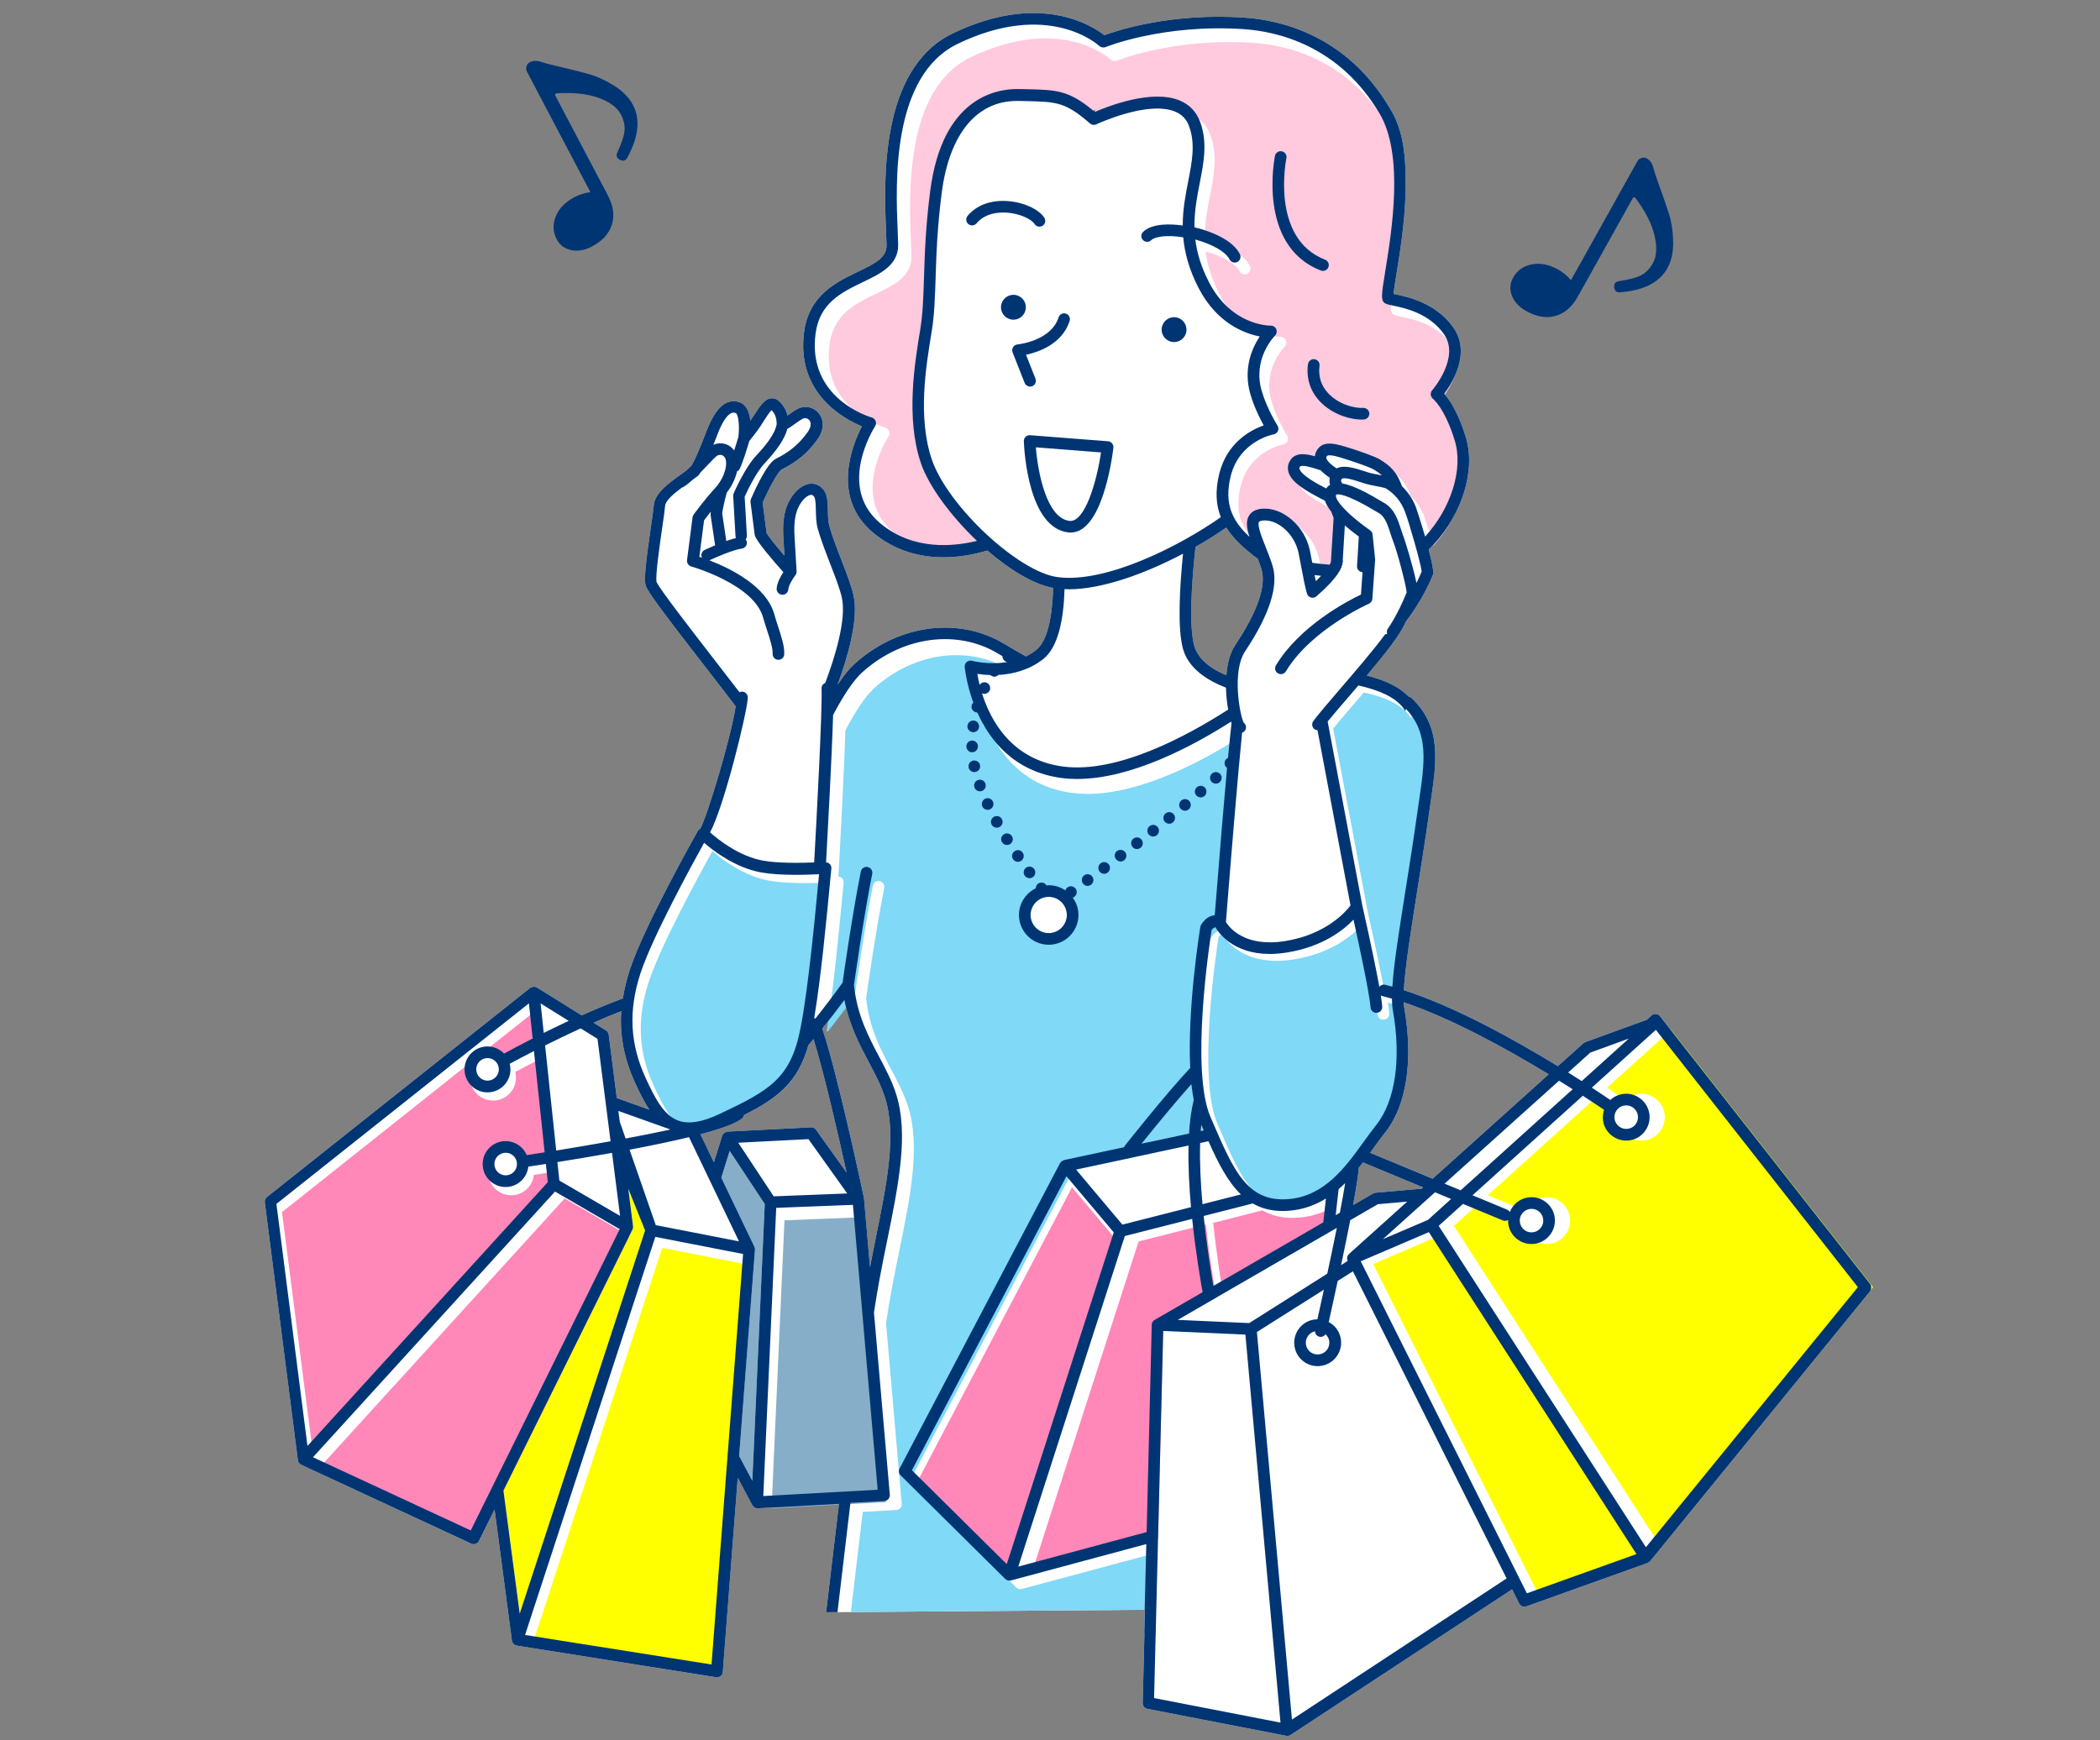 <?xml version="1.0" encoding="utf-8"?>
<!-- Generator: Adobe Illustrator 27.5.0, SVG Export Plug-In . SVG Version: 6.00 Build 0)  -->
<svg version="1.1" id="レイヤー_1" xmlns="http://www.w3.org/2000/svg" xmlns:xlink="http://www.w3.org/1999/xlink" x="0px"
	 y="0px" width="374px" height="310px" viewBox="0 0 374 310" style="enable-background:new 0 0 374 310;" xml:space="preserve">
<rect x="0" y="0" width="374" height="310" fill="#808080" stroke="none"/>
<style type="text/css">
	.st0{clip-path:url(#SVGID_00000105402108933370363730000001368847794806356665_);}
	.st1{fill:#FFFFFF;}
	.st2{fill:none;}
	.st3{fill:#80D9F6;}
	.st4{fill:#FFC9DE;}
	.st5{fill:#87AEC8;}
	.st6{fill:#FF88B8;}
	.st7{fill:#FFFF00;}
	.st8{fill:#003574;}
</style>
<g>
	<defs>
		<polygon id="SVGID_7_" points="353.33,312.84 203.21,312.63 203.9,286.77 141.2,287.26 138.25,312.84 27.76,312.84 27.76,-16.02 
			353.33,-16.02 		"/>
	</defs>
	<clipPath id="SVGID_00000103953978374567758790000010450505448305744290_">
		<use xlink:href="#SVGID_7_"  style="overflow:visible;"/>
	</clipPath>
	<g style="clip-path:url(#SVGID_00000103953978374567758790000010450505448305744290_);">
		<path class="st1" d="M333.02,228.67l-37.39-47.64c-0.18-0.23-0.44-0.37-0.73-0.39c-0.29-0.03-0.57,0.07-0.78,0.27l-0.82,0.75
			l-10.97,3.99c-0.13,0.05-0.24,0.12-0.34,0.2l-4.54,4.08c-7.54-4.61-18.25-10.59-27.43-13.54c0.21-3.99,1.22-10.32,2.33-17.37
			c0.69-4.35,1.47-9.28,2.18-14.32l0.29-2c1.04-7.1,1.94-13.23-3.39-18.32c-0.15-0.14-0.33-0.21-0.51-0.25
			c-1.62-1.68-4.01-2.9-7.49-3.79c3.22-3.82,6.13-7.5,6.92-9.57c0.53-0.68,3.2-4.23,4.85-8.38c0.2-0.5-0.2-2.37-0.76-4.49
			c5.34-5.2,8.15-12.75,6.92-18.81c-0.08-0.41-0.18-0.83-0.31-1.23c-1.35-4.42-2.91-6.68-3.84-7.72c1.48-1.98,4.82-7.34,1.59-11.85
			c-3.13-4.37-8.16-5.43-10.3-5.87c-0.11-0.02-0.21-0.04-0.31-0.06c0.06-0.77,0.3-2.26,0.54-3.71c0.73-4.46,1.81-11.21,1.58-17.63
			c-0.03-4.39-0.75-8.59-2.8-11.75c-0.01-0.02-0.02-0.04-0.03-0.06c-7.69-13-19.51-15.65-25.87-16.07
			c-13.02-0.88-22.52,2.24-24.93,3.13c-2.21-1.73-11.55-7.74-26.98-0.33c-13.11,6.3-12.26,26.53-11.9,35.17
			c0.04,1.01,0.08,1.88,0.09,2.56c0.03,2.17-1.82,3.17-5.08,4.73c-3.9,1.87-8.75,4.2-9.61,10.78c-1.41,10.87,7.06,15.44,10.3,16.77
			c-1.66,3.21-5.56,12.63,1.99,18.94c7.24,6.04,16.04,4.5,20.35,3.18c3.94,3.41,8.18,6,11.71,6.67c-0.15,5.73-1.18,9.62-3.03,11.07
			c-0.58,0.45-1.19,0.83-1.81,1.13c-1.3-0.73-2.6-1.49-3.9-2.27c-7.99-4.79-18.56-3.47-26.27,3.29c-1.14,0.94-2.28,2.37-3.38,4.03
			c1.65-4.45,3.86-11.64,2.83-16.01c-0.41-1.75-1.25-3.91-2.13-6.19c-0.8-2.06-1.62-4.18-2.16-6.09c-0.22-0.77-0.24-1.78-0.26-2.76
			c-0.03-1.42-0.06-2.64-0.63-3.49c-0.58-0.87-1.44-1.32-2.37-1.29c-1.39,0.06-2.82,1.16-3.82,2.96c-1.19,2.14-1.22,4.64-1.11,6.59
			c0.07,1.19,0.13,2.31,0.19,3.27c-1.58-1.83-2.94-3.54-3.18-4.06l-0.69-5.38c1.26-2.87,2.77-5.53,3.33-5.87
			c2.81-1.41,4.67-2.96,6.4-5.36c1.45-2.01,1.05-3.79,0.18-4.78c-0.94-1.07-2.47-1.35-3.72-0.68c-0.46,0.24-0.96,0.61-1.46,0.96
			c-0.1,0.07-0.2,0.14-0.3,0.22c-0.26-1.07-0.81-1.96-1.63-2.65c-0.52-0.44-1.05-0.47-1.39-0.41c-1.12,0.17-1.89,1.36-2.87,2.87
			c-0.23,0.35-0.46,0.72-0.71,1.07c-0.01,0.01-0.01,0.02-0.02,0.03c-0.16-1.39-0.63-2.76-1.82-3.23c-0.81-0.32-1.62-0.31-2.38,0.03
			c-1.37,0.61-2.56,2.28-3.64,5.12c-1.12,2.95-2,4.98-2.63,6.07c-0.32,0.32-0.65,0.62-0.98,0.92c-0.24,0.17-0.47,0.34-0.71,0.52
			c-2.4,1.71-4.88,3.47-5.04,5.65c-0.05,0.62-0.26,2.05-0.5,3.71c-0.91,6.27-1.28,9.45-0.94,10.6c0.34,1.12,3.47,5.27,10.83,14.76
			c2.08,2.68,3.98,5.13,5.19,6.75c-0.89,5.75-5.08,19.6-6.29,21.76c-0.03,0.01-0.05,0.04-0.08,0.06c-0.04,0.02-0.07,0.04-0.1,0.07
			c-0.09,0.07-0.17,0.16-0.23,0.25c-0.01,0.02-0.03,0.03-0.04,0.05c-0.39,0.69-9.59,16.98-12.13,24.78
			c-0.56,1.72-0.96,3.4-1.22,5.05c-2.44,0.91-4.92,1.94-7.33,3.02l-7.97-4.96c-0.02-0.02-0.06-0.01-0.08-0.02
			c-0.03-0.01-0.04-0.04-0.07-0.05c-0.07-0.03-0.14-0.02-0.22-0.03c-0.09-0.02-0.16-0.04-0.25-0.03c-0.1,0.01-0.2,0.05-0.29,0.08
			c-0.06,0.02-0.13,0.02-0.19,0.05c-0.02,0.01-0.04,0.04-0.06,0.05c-0.01,0.01-0.02,0.01-0.03,0.01l-46.9,37.27
			c-0.28,0.23-0.43,0.58-0.38,0.94l5.89,45.92c0,0.02,0.01,0.03,0.01,0.05c0,0.01,0,0.02,0,0.03c0,0.02,0.02,0.03,0.02,0.05
			c0.03,0.13,0.09,0.25,0.16,0.36c0.01,0.01,0.01,0.03,0.02,0.04c0.09,0.11,0.2,0.2,0.33,0.26c0.01,0.01,0.02,0.02,0.04,0.03
			l30.3,14.06c0.14,0.07,0.29,0.1,0.44,0.1c0.38,0,0.75-0.21,0.93-0.58l2.78-5.62l3.09,23.39c0.02,0.14,0.07,0.26,0.13,0.37
			c0.01,0.01,0,0.02,0.01,0.03c0.01,0.02,0.04,0.04,0.06,0.06c0.06,0.08,0.12,0.15,0.2,0.21c0.03,0.03,0.07,0.05,0.11,0.07
			c0.09,0.05,0.18,0.09,0.28,0.11c0.03,0.01,0.05,0.03,0.08,0.03l35.5,5.63c0.05,0.01,0.11,0.01,0.16,0.01
			c0.23,0,0.46-0.08,0.64-0.22c0.23-0.18,0.37-0.45,0.39-0.73l2.66-34.58l2.6,4.88c0.02,0.03,0.05,0.05,0.07,0.08
			c0.04,0.06,0.06,0.12,0.11,0.17c0.04,0.04,0.09,0.06,0.14,0.09c0.04,0.03,0.07,0.06,0.12,0.08c0.15,0.08,0.3,0.13,0.47,0.13
			c0.02,0,0.04,0,0.06,0l14.46-0.8c-1.44,12.02-2.62,22.06-2.64,22.25c-0.03,0.29,0.06,0.59,0.26,0.81c0.2,0.22,0.48,0.35,0.77,0.35
			c0,0,0,0,0.01,0l56-0.37l-0.31,12.44c-0.01,0.51,0.34,0.95,0.84,1.04l24.72,4.8c0.07,0.01,0.13,0.02,0.2,0.02
			c0.11,0,0.23-0.02,0.34-0.06c0.03-0.01,0.06-0.03,0.1-0.05c0.05-0.02,0.09-0.04,0.14-0.06l39.45-25.94l1.26,2.53
			c0.18,0.36,0.54,0.57,0.93,0.57c0.12,0,0.23-0.02,0.35-0.06l21.61-7.74c0.02-0.01,0.03-0.02,0.04-0.03
			c0.07-0.03,0.13-0.08,0.2-0.13c0.06-0.04,0.12-0.08,0.17-0.14c0.01-0.01,0.03-0.02,0.04-0.03l39.17-48.08
			C333.31,229.58,333.32,229.05,333.02,228.67z M154.73,189.22c1.12,2.11,2.17,4.1,2.86,6.23c2.14,6.63,0.37,15.29-1.67,25.33
			c-0.33,1.62-0.66,3.27-0.98,4.94l-1.06-12.23c0,0,0,0,0,0l0,0c0-0.02-0.01-0.04-0.02-0.06c0-0.02,0-0.04,0-0.06
			c-0.2-0.94-4.67-22.04-7.42-30.13c1.27-1.57,2.58-3.26,3.94-5.1C151.24,182.62,153.08,186.09,154.73,189.22z M129.47,201.6
			c-0.06,0.01-0.11,0.06-0.17,0.08c-0.11,0.04-0.21,0.07-0.3,0.14c-0.06,0.05-0.1,0.11-0.16,0.17c-0.05,0.06-0.12,0.1-0.16,0.17
			c-0.01,0.03-0.01,0.06-0.02,0.09c-0.01,0.03-0.04,0.04-0.04,0.07l-1.48,4.73l-2.39-4.99c3.77-0.99,6.58-1.99,7.51-2.92
			c0.15-0.15,0.22-0.33,0.26-0.51c6.08-3.07,9.57-5.84,11.45-12.44c0.3-0.35,0.61-0.71,0.91-1.08c1.89,6.05,4.46,17.3,5.89,23.76
			l-5.44-7.61c-0.21-0.29-0.52-0.44-0.9-0.43l-14.87,0.76c-0.02,0-0.03,0.01-0.05,0.02C129.5,201.61,129.48,201.6,129.47,201.6z
			 M212.91,97.43c2-1.14,3.85-2.31,5.48-3.44c1.25,1.97,3.03,3.55,4.87,5.02c0.21,0.17,0.46,0.34,0.73,0.5
			c0.23,0.6,0.46,1.22,0.65,1.83c0.93,2.93-0.67,7.61-4.63,13.54c-0.98,1.47-1.44,3.41-1.6,5.42c-2.57-1.08-5.02-2.75-5.72-5.28
			C211.7,111.41,212.25,103.51,212.91,97.43z M253.18,211.76l-8.19,0.72c-0.15,0.01-0.3,0.06-0.43,0.13l-3.58,2.07
			c0.55-2.98,0.94-5.42,1-6.63c0.26-0.32,0.51-0.65,0.76-0.97l10.7,4.44L253.18,211.76z M255.15,209.98l-11.14-4.62
			c0.18-0.24,0.35-0.49,0.53-0.73c0.73-1.02,1.44-1.99,2.14-2.88c3.82-4.77,5.06-12.87,3.41-22.22c-0.05-0.28-0.08-0.61-0.1-0.98
			c8.56,2.87,18.56,8.41,25.83,12.83L255.15,209.98z M110.64,180.14c-0.29,4.36,0.53,8.55,2.49,12.81c0.8,1.74,1.6,3.34,2.51,4.73
			l-5.79-2.07l-1.44-11.29c-0.04-0.31-0.22-0.58-0.48-0.75l-2.22-1.38C107.34,181.46,109,180.77,110.64,180.14z"/>
		<g>
			<path class="st2" d="M238.4,211.84l-0.52,4.63l0.73-0.42c0.39-2.03,0.72-3.84,0.95-5.28C239.19,211.13,238.8,211.49,238.4,211.84
				z"/>
			<path class="st2" d="M218.41,120.3c0.16-2.01,0.62-3.95,1.6-5.42c3.95-5.93,5.55-10.61,4.63-13.54c-0.2-0.62-0.42-1.23-0.65-1.83
				c-0.27-0.16-0.52-0.33-0.73-0.5c-1.84-1.47-3.62-3.06-4.87-5.02c-1.63,1.13-3.48,2.3-5.48,3.44c-0.66,6.08-1.22,13.98-0.22,17.59
				C213.38,117.55,215.84,119.22,218.41,120.3z"/>
			<path class="st2" d="M241.98,208.05c-0.06,1.21-0.45,3.64-1,6.63l3.58-2.07c0.13-0.08,0.28-0.12,0.43-0.13l8.19-0.72l0.27-0.24
				l-10.7-4.44C242.49,207.4,242.24,207.73,241.98,208.05z"/>
			<path class="st2" d="M146.43,183.22c2.75,8.09,7.23,29.19,7.42,30.13c0,0.02,0,0.04,0,0.06c0,0.02,0.02,0.04,0.02,0.06l0,0
				c0,0,0,0,0,0l1.06,12.23c0.32-1.66,0.65-3.31,0.98-4.94c2.04-10.03,3.81-18.7,1.67-25.33c-0.69-2.13-1.74-4.12-2.86-6.23
				c-1.65-3.12-3.49-6.6-4.36-11.09C149.01,179.96,147.7,181.65,146.43,183.22z"/>
			<path class="st2" d="M235.27,102.58c-0.39-0.04-0.77-0.08-1.16-0.13c0.07,0.38,0.15,0.75,0.22,1.08
				C234.7,103.18,235,102.87,235.27,102.58z"/>
			<path class="st2" d="M144.43,200.83c0.37-0.01,0.69,0.14,0.9,0.43l5.44,7.61c-1.43-6.46-4-17.71-5.89-23.76
				c-0.3,0.36-0.61,0.73-0.91,1.08c-1.87,6.59-5.37,9.37-11.45,12.44c-0.04,0.19-0.12,0.37-0.26,0.51
				c-0.92,0.92-3.74,1.92-7.51,2.92l2.39,4.99l1.48-4.73c0.01-0.03,0.03-0.04,0.04-0.07c0.01-0.03,0-0.06,0.02-0.09
				c0.04-0.07,0.11-0.11,0.16-0.17c0.05-0.06,0.09-0.13,0.16-0.17c0.09-0.07,0.19-0.1,0.3-0.14c0.06-0.02,0.1-0.07,0.17-0.08
				c0.02,0,0.03,0.01,0.04,0.01c0.02,0,0.03-0.01,0.05-0.02L144.43,200.83z"/>
			<path class="st2" d="M250.09,179.54c1.65,9.35,0.41,17.45-3.41,22.22c-0.71,0.88-1.41,1.86-2.14,2.88
				c-0.17,0.24-0.35,0.48-0.53,0.73l11.14,4.62l20.67-18.59c-7.27-4.41-17.27-9.96-25.83-12.83
				C250.01,178.93,250.04,179.26,250.09,179.54z"/>
			<path class="st2" d="M108.4,184.31l1.44,11.29l5.79,2.07c-0.91-1.38-1.71-2.99-2.51-4.73c-1.96-4.26-2.78-8.44-2.49-12.81
				c-1.64,0.63-3.3,1.32-4.94,2.04l2.22,1.38C108.19,183.72,108.36,184,108.4,184.31z"/>
			<path class="st3" d="M205.56,290.25l0.34-13.61l-23.92,6.43c-0.01,0-0.01,0-0.02,0c0,0,0,0-0.01,0
				c-0.08,0.02-0.16,0.03-0.24,0.03c-0.14,0-0.27-0.03-0.4-0.08c-0.04-0.02-0.08-0.05-0.12-0.08c-0.07-0.04-0.15-0.08-0.21-0.14
				l-18.48-18.3c-0.32-0.32-0.4-0.81-0.19-1.21l28.36-53.98c0.03-0.06,0.09-0.1,0.14-0.15c0.05-0.06,0.09-0.12,0.15-0.17
				c0.08-0.06,0.16-0.09,0.25-0.13c0.05-0.02,0.1-0.07,0.16-0.08l10.61-2.27c0.04-0.1,0.08-0.2,0.15-0.29
				c0.33-0.42,7.2-9.09,11.52-13.71c-0.51-10.68,1.67-24.19,1.79-24.95c0.02-0.14,0.07-0.27,0.14-0.38c0.68-1.08,1.5-1.56,2.39-1.66
				c0.98-12.39,1.68-20.6,2.18-26.05c-0.04-0.02-0.08-0.04-0.11-0.07c-0.41-0.4-0.44-1.04-0.06-1.45c0.1-0.11,0.21-0.18,0.33-0.24
				c0.27-2.85,0.47-4.81,0.63-6.14c-0.03-0.08-0.05-0.17-0.08-0.26c-6.77,4.32-17.65,10.12-27.17,10.12c-0.93,0-1.84-0.06-2.74-0.17
				c-8.41-1.1-12.73-6.66-14.93-11.59c-0.09,0-0.18,0-0.28-0.03c-0.54-0.16-0.87-0.73-0.7-1.27c0.05-0.17,0.16-0.31,0.28-0.43
				c-1.27-3.46-1.52-6.25-1.52-6.32c-0.03-0.33,0.11-0.66,0.37-0.87c0.26-0.21,0.6-0.29,0.93-0.2c0.04,0.01,2.94,0.78,6.27,0.21
				c-0.09-0.01-0.18-0.02-0.26-0.06c-0.13-0.04-0.23-0.12-0.34-0.22c-0.19-0.19-0.31-0.45-0.31-0.72c0-0.01,0.01-0.02,0.01-0.03
				c-0.27-0.16-0.54-0.31-0.8-0.47c-7.16-4.3-16.67-3.07-23.67,3.06c-1.83,1.51-3.75,4.59-5.44,7.8c-0.23,7.58-0.95,20.8-1.24,26.04
				c0.24,0.02,0.47,0.11,0.64,0.28c0.21,0.22,0.32,0.51,0.29,0.82l-0.15,1.53c-0.69,7.26-1.7,17.85-2.89,24.92
				c0.08-0.01,0.16,0,0.24,0.02c1.48-1.85,3.07-3.94,4.78-6.31c0.24-1.69,1.74-12.21,3.23-19.64c0.11-0.56,0.65-0.91,1.21-0.81
				c0.56,0.11,0.92,0.65,0.81,1.21c-1.51,7.57-3.05,18.39-3.22,19.64c0.53,5.27,2.52,9.04,4.45,12.68c1.15,2.18,2.24,4.23,2.98,6.51
				c2.29,7.09,0.49,15.93-1.6,26.16c-0.83,4.06-1.66,8.25-2.29,12.53l2.79,32.19c0.02,0.28-0.06,0.55-0.25,0.76
				c-0.18,0.21-0.44,0.34-0.72,0.35l-5.97,0.33c-1.17,9.76-2.17,18.27-2.52,21.27L205.56,290.25z"/>
			<path class="st3" d="M214.04,200.61l-0.1-0.23c-0.04,0.36-0.07,0.73-0.09,1.11l0.52-0.11
				C214.26,201.12,214.15,200.87,214.04,200.61z"/>
			<path class="st3" d="M211.75,201.93c0.13-2.19,0.4-4.22,0.84-5.98c-0.17-0.89-0.3-1.84-0.4-2.83c-3.07,3.44-6.91,8.15-8.88,10.61
				L211.75,201.93z"/>
			<path class="st3" d="M180.04,117.83c0.01,0,0.02,0,0.03-0.01c0,0-0.01,0-0.01-0.01C180.06,117.82,180.05,117.82,180.04,117.83z"
				/>
			<path class="st3" d="M241.1,125.45c-1.43,1.67-2.72,3.16-3.67,4.33l6.17,32.75c0.11,0.48,2.06,9.1,3.03,14.5
				c0.25-0.3,0.65-0.46,1.04-0.36c0.42,0.1,0.85,0.22,1.28,0.34c0.26-4,1.18-9.84,2.33-17.08c0.69-4.34,1.47-9.26,2.17-14.28
				l0.29-2.02c0.97-6.59,1.72-11.83-2.38-16.11l-0.11,0.4c-0.12-0.19-0.22-0.4-0.36-0.58c-1.42-1.81-3.97-3.09-7.99-3.98
				C242.3,124.05,241.7,124.76,241.1,125.45z"/>
			<path class="st1" d="M177.8,120.23c-0.2,0.18-0.43,0.31-0.69,0.31c-0.21,0-0.41-0.07-0.61-0.19c-0.04-0.03-0.06-0.07-0.09-0.1
				c-0.92-0.02-1.73-0.11-2.36-0.21c0.09,0.54,0.23,1.21,0.42,1.97c0.28-0.42,0.82-0.59,1.28-0.38c0.52,0.25,0.74,0.87,0.5,1.39
				c-0.18,0.37-0.56,0.59-0.95,0.59c-0.14,0-0.27-0.03-0.41-0.1c1.53,4.89,5.3,11.85,14.47,13.05c9.73,1.27,22.18-5.51,29.37-10.15
				c-0.21-1.17-0.36-2.52-0.39-3.91c-3.26-1.26-6.68-3.39-7.66-6.93c-1-3.64-0.59-10.92,0.01-16.93
				c-6.57,3.47-14.26,6.34-20.39,6.34c-0.25,0-0.47-0.03-0.71-0.04c-0.16,5.46-1.15,10.39-3.82,12.49
				C183.19,119.44,180.25,120.1,177.8,120.23z"/>
			<path class="st4" d="M159.17,94.91c5.75,4.8,12.84,4.11,17.02,3.07c-4.59-4.37-8.5-9.63-9.9-13.74
				c-2.7-7.94-1.08-17.68-0.12-23.49c0.47-2.83,0.56-5.82,0.67-9.28c0.13-4.21,0.29-8.98,1.1-15.28
				c2.14-16.51,11.72-18.03,15.66-17.95c0,0,0,0,0,0l1.34,0.03c5.27,0.11,7.41,0.16,11.83,3.83c0.07-0.07,0.16-0.15,0.24-0.22
				l-0.05,0.42c2.2-0.96,10.04-4.08,14.99-2.03c1.77,0.73,3,2.03,3.65,3.86c1.28,3.6,0.61,7.05-0.1,10.7
				c-0.49,2.5-0.98,5.05-0.93,7.82c3.22,0.77,6.88,2.37,8.03,4.76c0.24,0.51,0.03,1.12-0.48,1.37c-0.14,0.07-0.29,0.1-0.44,0.1
				c-0.38,0-0.75-0.21-0.93-0.58c-0.63-1.32-3.05-2.68-6.02-3.49c0.29,2.3,1,4.78,2.42,7.54c3.87,7.49,10.33,7.65,10.88,7.65
				c0.02,0,0.03,0,0.04,0c0.41,0,0.79,0.25,0.95,0.63c0.16,0.38,0.07,0.83-0.22,1.12c-0.16,0.16-4.04,4.14-2.32,9.84
				c0.96,3.17,2.74,6,2.76,6.03c0.18,0.29,0.21,0.65,0.07,0.96c-0.14,0.31-0.42,0.54-0.76,0.6c-0.24,0.05-6.01,1.2-7.56,7.31
				c-1.31,5.17,0.49,8.16,3.3,10.77c-0.5-1.52-0.68-2.79-0.07-3.76c0.45-0.72,1.23-1.12,2.34-1.2c3.65-0.26,7.53,3.11,8.39,7.4
				c0.15,0.75,0.28,1.46,0.42,2.15c1,0.14,2.02,0.25,3.07,0.32c0.18-0.33,0.21-0.49,0.21-0.49c0-0.01,0-0.01,0-0.01
				c0,0,0-0.01,0-0.01l0-0.01c0-0.04,0-0.07,0.01-0.09l0.47-7.67l-0.42-1.1c-0.59-0.76-0.94-1.4-1.11-1.92
				c-3.65-1.83-5.88-3.29-6.41-5c-0.21-0.68-0.14-1.36,0.21-1.98c0.86-1.54,2.53-1.39,4.43-0.87c0.03-0.34,0.14-0.68,0.32-1
				c1.11-1.97,3.52-1.19,6.07-0.36l0.42,0.13c0.95,0.31,3.81,1.29,4.6,1.76c2.04,1.22,2.99,2.31,3.79,4.32
				c0.03,0.06,0.08,0.22,0.15,0.43c1.04,1,1.88,2.2,2.45,3.64c0.08,0.2,0.88,2.64,1.65,5.27c4.53-4.93,6.79-11.87,5.23-16.97
				c-1.74-5.68-3.81-7.33-3.83-7.35c-0.22-0.17-0.37-0.44-0.4-0.72c-0.03-0.28,0.06-0.57,0.24-0.78c0.05-0.06,5.02-5.81,2.06-9.95
				c-2.64-3.68-6.91-4.58-8.96-5c-0.53-0.11-0.94-0.2-1.16-0.29c-1.09-0.42-0.94-1.34-0.21-5.79c1.16-7.17,3.33-20.5-0.99-27.8
				c-7.14-12.07-18.1-14.53-24-14.92c-14.2-0.95-24.26,3.13-24.36,3.17c-0.19,0.08-0.4,0.08-0.59,0.04
				c-0.05-0.01-0.1-0.01-0.15-0.03c-0.09-0.03-0.17-0.09-0.25-0.15c-0.03-0.02-0.07-0.03-0.1-0.06c-0.36-0.33-9.03-8.05-24.95-0.4
				c-11.77,5.66-10.97,24.75-10.63,32.9c0.04,1.03,0.08,1.9,0.09,2.6c0.04,3.57-3.13,5.09-6.2,6.56c-3.77,1.81-7.67,3.68-8.38,9.1
				c-1.49,11.42,9.46,14.68,9.93,14.81c0.31,0.09,0.56,0.32,0.68,0.63c0.11,0.3,0.08,0.64-0.1,0.92
				C157.95,78.17,151.47,88.48,159.17,94.91z"/>
			<path class="st1" d="M188.38,102.79c8.55,1.13,21.62-5.45,29.06-10.68c-0.84-2.11-1.07-4.64-0.25-7.83
				c1.41-5.55,5.66-7.74,7.89-8.52c-0.67-1.21-1.66-3.22-2.33-5.41c-1.42-4.72,0.3-8.45,1.63-10.43c-2.73-0.52-7.64-2.34-10.9-8.64
				c-1.71-3.31-2.48-6.29-2.73-9.02c-3.04-0.49-5.06-0.11-5.72,0.52c-0.41,0.39-1.07,0.38-1.46-0.04c-0.39-0.41-0.38-1.07,0.04-1.46
				c1.67-1.59,5.04-1.41,7.05-1.13c0-2.86,0.5-5.45,0.98-7.9c0.69-3.55,1.29-6.61,0.18-9.71c-0.46-1.29-1.28-2.16-2.52-2.68
				c-4.88-2.02-13.95,2.23-14.04,2.27c-0.01,0-0.02,0-0.02,0.01c-0.09,0.04-0.18,0.06-0.28,0.07c-0.03,0-0.07,0.02-0.1,0.02
				c-0.13,0-0.26-0.01-0.38-0.06c-0.04-0.01-0.06-0.04-0.1-0.06c-0.08-0.04-0.17-0.08-0.24-0.14c-4.39-3.83-6.01-3.86-11.34-3.98
				l-1.36-0.03c-0.11,0-0.23,0-0.34,0c-7.15,0-12.02,5.92-13.36,16.31c-0.81,6.25-0.96,11.02-1.1,15.22
				c-0.11,3.57-0.21,6.65-0.71,9.63c-1,6.05-2.52,15.19,0.04,22.71C168.77,90.13,181.35,101.88,188.38,102.79z M178.28,54.54
				c0.11-1.22,1.18-2.12,2.4-2.01c1.22,0.11,2.12,1.18,2.01,2.4c-0.11,1.22-1.18,2.12-2.4,2.01
				C179.07,56.84,178.17,55.76,178.28,54.54z M180.41,61.84c0.17-0.28,0.46-0.46,0.79-0.49c0.06-0.01,5.97-0.58,7.32-4.82
				c0.17-0.55,0.76-0.85,1.3-0.67c0.54,0.17,0.84,0.76,0.67,1.3c-1.32,4.14-5.57,5.56-7.77,6.03l1.68,4.26
				c0.21,0.53-0.05,1.13-0.58,1.34c-0.12,0.05-0.25,0.07-0.38,0.07c-0.41,0-0.8-0.25-0.96-0.66l-2.15-5.46
				C180.21,62.46,180.24,62.11,180.41,61.84z M209.29,56.52c1.22,0.11,2.12,1.18,2.01,2.4c-0.11,1.22-1.18,2.12-2.4,2.01
				c-1.22-0.11-2.12-1.18-2.01-2.4C207,57.31,208.07,56.41,209.29,56.52z M198.07,78.99c0.18,0.22,0.26,0.5,0.23,0.78
				c-0.32,2.57-2.16,15.1-7.61,15.1c-0.14,0-0.28-0.01-0.42-0.02c-7.13-0.82-7.86-14.68-7.92-16.25c-0.01-0.29,0.1-0.58,0.32-0.79
				c0.21-0.21,0.51-0.3,0.8-0.29l13.89,1.08C197.63,78.64,197.89,78.77,198.07,78.99z M172.33,38.46c1.57-1.89,4.06-2.83,7.02-2.65
				c2.86,0.18,5.66,1.43,6.65,2.98c0.31,0.48,0.17,1.12-0.31,1.43c-0.17,0.11-0.37,0.16-0.56,0.16c-0.34,0-0.68-0.17-0.87-0.48
				c-0.55-0.86-2.63-1.88-5.03-2.03c-1.32-0.08-3.76,0.06-5.29,1.91c-0.37,0.44-1.02,0.5-1.46,0.14
				C172.03,39.55,171.97,38.9,172.33,38.46z"/>
			<path class="st1" d="M190.5,92.8c2.65,0.26,4.75-6.64,5.6-12.2l-11.61-0.91C184.83,84.03,186.34,92.32,190.5,92.8z"/>
			<path class="st1" d="M183.55,163c0,1.78,1.45,3.23,3.23,3.23c1.78,0,3.23-1.45,3.23-3.23s-1.45-3.23-3.23-3.23
				C184.99,159.77,183.55,161.22,183.55,163z"/>
			<polygon class="st5" points="157.78,267.6 153.38,216.85 145.62,217.16 139.71,217.39 137.41,268.72 			"/>
			<path class="st5" d="M136.2,214.47l-6.16-9.32l-0.09-0.14l-1.49,4.77l5.9,12.31c0.01,0.02,0,0.03,0.01,0.05
				c0.06,0.15,0.1,0.31,0.09,0.48l-2.82,36.73l2.35,4.42L136.2,214.47z"/>
			<polygon class="st1" points="131.48,203.57 137.79,213.12 150.89,212.61 143.97,202.93 			"/>
			<polygon class="st6" points="190.92,211.51 163.4,263.89 180.29,280.61 191.51,245.81 199.33,221.51 			"/>
			<path class="st6" d="M237.38,218.99l0.47-4.25c-1.84,1.14-3.93,1.95-6.4,2.16c-0.45,0.04-0.89,0.06-1.32,0.06
				c-2.09,0-3.82-0.49-5.31-1.34l-8.75,2.23c0.57,5.49,1.35,10.3,1.73,12.46L237.38,218.99z"/>
			<path class="st6" d="M216.63,231.16c-0.3-1.64-1.22-6.87-1.86-13.05l-11.99,3.05l-18.98,58.89l22.86-6.15l0.91-36.94
				c0-0.01,0.01-0.02,0.01-0.03c0.01-0.12,0.03-0.25,0.08-0.36c0.01-0.02,0.02-0.04,0.03-0.05c0.05-0.09,0.11-0.18,0.18-0.25
				c0.01-0.01,0.01-0.03,0.03-0.04c0.02-0.02,0.05-0.03,0.07-0.04c0.04-0.03,0.07-0.07,0.12-0.1L216.63,231.16z"/>
			<path class="st1" d="M199.89,218.16l12.22-3.11c-0.32-3.61-0.53-7.43-0.44-10.98l-20.03,4.28L199.89,218.16z"/>
			<path class="st1" d="M220.99,212.79c-2.34-2.24-4.05-5.59-5.78-9.48l-1.48,0.32c-0.1,3.47,0.09,7.27,0.42,10.9L220.99,212.79z"/>
			<polygon class="st7" points="133.56,225.36 117.93,222.31 115.07,231.05 94.73,293.22 127.93,298.48 			"/>
			<path class="st7" d="M114.9,219.19l-3-7.45l0.85,6.68c0.01,0.05,0,0.09,0,0.14c0,0.03,0,0.07,0,0.1
				c-0.01,0.12-0.04,0.23-0.09,0.33c0,0,0,0.01,0,0.01L89.68,265.5l2.9,21.94L114.9,219.19z"/>
			<path class="st1" d="M110.38,199.83l1.04,2.99c2.8-0.52,5.49-1.06,7.94-1.59c-0.1-0.05-0.2-0.09-0.3-0.14l-8.92-3.18
				L110.38,199.83z"/>
			<path class="st1" d="M122.7,202.57c-3.2,0.77-6.87,1.53-10.59,2.23l4.67,13.44l14.82,2.89L122.7,202.57z"/>
			<path class="st6" d="M78.01,234.62l20.54-22.55l-0.34-3.25c-1.14,0.18-2.2,0.34-3.13,0.48c-0.23,2.04-1.94,3.63-4.04,3.63
				c-2.25,0-4.09-1.83-4.09-4.09s1.83-4.09,4.09-4.09c1.69,0,3.14,1.03,3.76,2.49c1.04-0.16,2.1-0.32,3.19-0.49l-1.91-18.05
				c-1.65,0.85-3.12,1.62-4.32,2.27c0.08,0.32,0.14,0.65,0.14,1c0,2.25-1.83,4.09-4.09,4.09c-2.25,0-4.09-1.83-4.09-4.09
				s1.83-4.09,4.09-4.09c1.16,0,2.2,0.49,2.95,1.27c1.39-0.75,3.12-1.67,5.09-2.68l-0.66-6.27l-44.97,35.73l5.53,43.12L78.01,234.62
				z"/>
			<polygon class="st6" points="112.09,220.19 105.76,216.51 100.57,213.49 57.46,260.83 85.56,273.86 			"/>
			<path class="st1" d="M99.27,207.02l0.35,3.29l10.81,6.29L109,205.38C105.56,206,102.2,206.55,99.27,207.02z"/>
			<path class="st1" d="M96.29,178.76l0.56,5.26c1.41-0.7,2.9-1.42,4.45-2.14L96.29,178.76z"/>
			<path class="st1" d="M97.08,186.23l1.98,18.72c3.17-0.51,6.47-1.07,9.68-1.65l-2.33-18.25l-2.99-1.86
				C101.19,184.21,99.04,185.25,97.08,186.23z"/>
			<polygon class="st1" points="227.31,298.66 221.8,237.75 217.41,237.55 207.16,237.1 205.55,302.5 228.06,306.86 			"/>
			<path class="st1" d="M240.93,226.49l-2.71,1.71c-0.65,3.03-1.23,5.67-1.6,7.33c0.18,0.1,0.36,0.19,0.52,0.32
				c0.89,0.66,1.47,1.64,1.64,2.74c0.16,1.1-0.11,2.2-0.78,3.1c-0.66,0.89-1.64,1.47-2.74,1.64c-0.21,0.03-0.41,0.05-0.62,0.05
				c-0.89,0-1.75-0.28-2.48-0.82c-0.89-0.67-1.47-1.64-1.64-2.74c-0.16-1.1,0.12-2.2,0.78-3.1c0.66-0.89,1.64-1.48,2.74-1.64
				c0.19-0.03,0.38-0.03,0.56-0.03c0.36-1.61,0.75-3.41,1.16-5.29l-1.9,1.2l-10.03,6.34l6.24,69.04l38.21-25.13L240.93,226.49z"/>
			<path class="st1" d="M240.46,217.37c-0.5,2.57-1.08,5.35-1.63,8l1.17-0.74c-0.01-0.03-0.01-0.06-0.03-0.1
				c-0.03-0.08-0.05-0.16-0.06-0.24c-0.01-0.05-0.01-0.1-0.01-0.15c0-0.08,0.01-0.16,0.04-0.24c0.01-0.03,0-0.06,0.01-0.09
				c0.01-0.02,0.02-0.03,0.03-0.05c0.03-0.08,0.08-0.14,0.13-0.21c0.03-0.04,0.05-0.08,0.09-0.11c0.01-0.01,0.02-0.03,0.03-0.04
				l10.38-9.34l-5.22,0.46L240.46,217.37z"/>
			<path class="st1" d="M236.39,226.91c0.59-2.74,1.17-5.55,1.7-8.16l-28.34,16.39l12.74,0.57L236.39,226.91z"/>
			<polygon class="st7" points="274.15,284.34 293.67,277.34 256.69,219.99 244.56,225.18 			"/>
			<path class="st7" d="M286.2,193.76c1.67,1.09,2.82,1.87,3.3,2.2c0.6-0.55,1.36-0.94,2.22-1.07c2.26-0.34,4.4,1.24,4.73,3.52
				c0,0,0,0,0,0c0.16,1.1-0.12,2.2-0.78,3.1c-0.66,0.89-1.64,1.47-2.74,1.64c-0.21,0.03-0.41,0.04-0.61,0.04
				c-2.03,0-3.82-1.49-4.12-3.56c-0.1-0.67-0.01-1.32,0.19-1.92c-0.43-0.3-1.78-1.21-3.79-2.51l-19.64,17.73l6.18,2.57
				c0.2,0.08,0.35,0.23,0.46,0.41c0.53-1.33,1.73-2.37,3.25-2.59c1.11-0.16,2.2,0.11,3.1,0.78c0.89,0.66,1.47,1.64,1.64,2.74
				c0.34,2.27-1.24,4.4-3.52,4.73c-0.21,0.03-0.41,0.04-0.62,0.04c-0.89,0-1.75-0.28-2.48-0.82c-0.89-0.66-1.47-1.64-1.64-2.74
				c-0.04-0.24-0.04-0.48-0.03-0.72c-0.16,0.1-0.36,0.16-0.55,0.16c-0.13,0-0.27-0.03-0.4-0.08l-7.09-2.94l-4.33,3.91l36.91,57.25
				l37.75-46.33l-35.98-45.84L286.2,193.76z"/>
			<path class="st1" d="M260.14,212.05l19.95-18.01c-0.75-0.48-1.56-0.99-2.43-1.52l-20.39,18.34L260.14,212.05z"/>
			<path class="st1" d="M279.28,191.06c0.86,0.54,1.67,1.05,2.42,1.53l8.38-7.57l-6.86,2.5L279.28,191.06z"/>
			<polygon class="st1" points="246.27,220.76 254.31,217.32 258.44,213.59 255.56,212.4 			"/>
			<path class="st1" d="M289.93,201.1c0.56-0.08,1.05-0.37,1.38-0.82c0.34-0.45,0.47-1,0.39-1.56c-0.15-1.04-1.05-1.79-2.08-1.79
				c-0.1,0-0.2,0.01-0.31,0.02c-0.56,0.08-1.05,0.37-1.38,0.82c-0.34,0.45-0.47,1-0.39,1.56
				C287.71,200.47,288.78,201.25,289.93,201.1z"/>
			<path class="st1" d="M274.01,215.75c-0.37-0.27-0.8-0.41-1.25-0.41c-0.1,0-0.21,0.01-0.31,0.02c-1.15,0.17-1.94,1.24-1.77,2.38
				c0.08,0.56,0.37,1.05,0.82,1.38c0.45,0.33,1,0.47,1.56,0.39c1.15-0.17,1.94-1.24,1.77-2.38c0,0,0,0,0,0
				C274.75,216.58,274.46,216.09,274.01,215.75z"/>
			<path class="st1" d="M236.73,238.89c-0.07-0.47-0.32-0.88-0.66-1.2c-0.19,0.29-0.51,0.47-0.86,0.47c-0.08,0-0.15-0.01-0.23-0.03
				c-0.47-0.11-0.77-0.52-0.79-0.97c-1.06,0.24-1.77,1.25-1.61,2.34c0.08,0.55,0.37,1.04,0.82,1.38c0.45,0.34,1.02,0.47,1.56,0.39
				c0.56-0.08,1.05-0.37,1.38-0.82C236.67,240,236.81,239.45,236.73,238.89C236.73,238.89,236.73,238.89,236.73,238.89z"/>
			<circle class="st1" cx="86.83" cy="190.5" r="2.01"/>
			<circle class="st1" cx="90.06" cy="207.37" r="2.01"/>
			<path class="st3" d="M246.36,181.66c-0.54,0-0.99-0.42-1.03-0.96c-0.18-2.56-2.13-11.54-3.04-15.64
				c-1.83,1.92-5.54,4.83-11.83,5.85c-1.12,0.18-2.15,0.26-3.1,0.26c-6.47,0-9.08-3.74-9.67-4.77c-0.26,0.08-0.48,0.25-0.67,0.51
				c-0.39,2.49-3.78,25.03-0.2,33.3l0.35,0.81c3.76,8.71,6.23,14.47,13.61,13.82c6.37-0.56,10.06-5.67,13.31-10.18
				c0.75-1.04,1.48-2.05,2.21-2.96c3.44-4.31,4.53-11.8,2.99-20.57c-0.1-0.55-0.14-1.22-0.15-1.99c-0.58-0.17-1.14-0.32-1.7-0.46
				c-0.11-0.03-0.2-0.08-0.29-0.14c0.13,0.82,0.23,1.53,0.26,2.01c0.04,0.57-0.39,1.07-0.96,1.11
				C246.41,181.66,246.39,181.66,246.36,181.66z"/>
			<path class="st1" d="M131.71,83.54c-0.1,0.21-0.27,0.35-0.47,0.44c-0.28,1.28-0.91,2.61-1.83,3.78c-0.41,1.52-0.83,3.36-0.8,3.78
				c0.09,0.52,0.5,3.35,0.72,4.84c0.59-0.21,1.19-0.4,1.72-0.53c-0.04-0.1-0.07-0.19-0.08-0.3l-0.41-7.17
				c-0.01-0.16,0.02-0.32,0.08-0.47c0.08-0.19,1.98-4.58,4.05-6.78c1.39-1.47,3.26-3.64,3.61-5.53c0.01-1.1-0.29-1.93-0.91-2.53
				c-0.36,0.33-0.94,1.23-1.34,1.85c-0.24,0.37-0.48,0.75-0.74,1.12c-0.79,1.15-1.58,2.12-1.89,2.49
				C133.2,79.38,132.29,82.38,131.71,83.54z"/>
			<path class="st1" d="M127.04,79.24c0.73-0.32,1.56-0.36,2.33-0.07c0.57,0.22,1.03,0.6,1.37,1.08c0.31-0.93,0.59-1.87,0.75-2.41
				c0.26-2.09-0.03-4.08-0.47-4.25c-0.29-0.11-0.53-0.12-0.79,0c-0.47,0.21-1.42,0.99-2.54,3.96
				C127.47,78.15,127.25,78.71,127.04,79.24z"/>
			<path class="st1" d="M125.39,92.7l-0.84,6.49c0.14,0.05,0.31,0.1,0.47,0.16c0,0-0.01-0.01-0.01-0.01
				c-0.24-0.52-0.02-1.13,0.5-1.38c0.17-0.08,0.91-0.42,1.85-0.81c-0.18-1.26-0.69-4.69-0.79-5.29c-0.03-0.17-0.02-0.42,0.01-0.71
				C126.04,91.82,125.61,92.41,125.39,92.7z"/>
			<path class="st1" d="M132.18,123.28c0.01,0,0.02,0,0.04,0c0.57,0.02,1.02,0.5,1,1.07c-0.09,2.54-4.21,19.36-6.72,24
				c1.42,1.27,5.14,4.25,9.4,5.03c2.7,0.5,6.77,0.43,9.14,0.33c0.36-6.49,1.46-26.68,1.32-31c-0.01-0.45,0.26-0.83,0.65-0.98
				c1.58-4.18,3.88-11.3,2.94-15.29c-0.38-1.61-1.19-3.7-2.05-5.91c-0.81-2.1-1.65-4.27-2.22-6.27c-0.29-1.02-0.32-2.22-0.34-3.28
				c-0.02-0.91-0.05-2.04-0.28-2.39c-0.25-0.38-0.48-0.38-0.57-0.37c-0.53,0.02-1.42,0.68-2.09,1.89c-0.73,1.31-0.99,3-0.86,5.47
				c0.19,3.44,0.37,6.26,0.37,6.26c0.01,0.11-0.01,0.22-0.03,0.33c0,0.01-0.01,0.02-0.02,0.04c-0.03,0.11-0.08,0.21-0.15,0.3
				c-0.01,0.01-0.01,0.03-0.02,0.04c-0.45,0.58-1.19,1.77-1.26,2.53c-0.05,0.54-0.5,0.94-1.03,0.94c-0.03,0-0.06,0-0.1,0
				c-0.57-0.05-0.99-0.55-0.94-1.13c0.1-1.05,0.72-2.19,1.19-2.9c-1.75-1.96-4.76-5.43-5.08-6.55c-0.01-0.05-0.02-0.1-0.03-0.16
				l-0.74-5.78c-0.02-0.18,0-0.37,0.08-0.54c0.82-1.9,2.89-6.39,4.42-7.15c2.49-1.24,4.13-2.61,5.65-4.72
				c0.63-0.87,0.74-1.7,0.3-2.2c-0.25-0.29-0.71-0.46-1.19-0.21c-0.34,0.18-0.79,0.51-1.23,0.82c-0.51,0.37-1.01,0.71-1.47,0.97
				c-0.46,1.75-1.73,3.67-4.04,6.13c-1.58,1.68-3.16,5.07-3.56,5.96l0.4,6.92c0.01,0.26-0.08,0.49-0.22,0.68
				c0.11,0.14,0.19,0.3,0.21,0.48c0.07,0.57-0.33,1.08-0.9,1.16c-1.48,0.18-4.65,1.57-5.75,2.08c-0.01,0-0.02,0-0.02,0.01
				c3.73,1.44,10.18,4.6,11.57,9.64c0.2,0.74,0.45,1.49,0.69,2.23c0.58,1.79,1.14,3.48,1.07,4.86c-0.03,0.55-0.48,0.99-1.03,0.99
				c-0.02,0-0.03,0-0.05,0c-0.57-0.03-1.01-0.51-0.99-1.08c0.05-1-0.47-2.58-0.97-4.12c-0.25-0.77-0.51-1.55-0.72-2.32
				c-1.63-5.92-12.69-9.08-12.8-9.11c-0.5-0.14-0.81-0.62-0.75-1.13l0.98-7.62c0.02-0.17,0.09-0.34,0.19-0.48
				c0.08-0.11,2.04-2.79,3.77-4.65c1.44-1.54,2.26-3.69,1.96-5.1c-0.12-0.56-0.47-0.77-0.66-0.84c-0.3-0.12-0.65-0.08-0.92,0.12
				c-0.36,0.26-0.98,0.91-1.63,1.61c-0.4,0.42-0.83,0.88-1.29,1.34c-0.1,0.16-0.19,0.3-0.28,0.43c-0.06,0.08-0.13,0.15-0.21,0.21
				c-0.26,0.2-0.55,0.4-0.83,0.6c-0.55,0.48-1.11,0.95-1.69,1.33c-0.09,0.06-0.19,0.09-0.29,0.12c-1.5,1.11-2.94,2.32-3.01,3.28
				c-0.05,0.69-0.26,2.09-0.51,3.85c-0.41,2.84-1.27,8.76-1,9.71c0.41,1.11,6.47,8.92,10.48,14.09c1.64,2.11,3.15,4.07,4.33,5.61
				C131.88,123.32,132.03,123.28,132.18,123.28z"/>
			<path class="st3" d="M116.48,193.55c1.65,3.58,3.23,6.62,5.8,7.56c1.84,0.67,4.24,0.29,7.33-1.17
				c8.96-4.23,12.67-6.31,14.43-15.25c1.35-6.86,2.51-19.06,3.28-27.13l0.03-0.34c-2.25,0.11-7.11,0.26-10.35-0.33
				c-4.53-0.83-8.38-3.75-10.12-5.27c-2.17,3.9-9.23,16.82-11.33,23.26C113.37,181.53,113.67,187.46,116.48,193.55z"/>
			<path class="st1" d="M246.6,113.03l0.39-0.13c-0.1-0.31-0.07-0.65,0.13-0.93c0.02-0.02,1.67-2.29,3.34-6.43
				c-0.07-1.17-1.69-7.3-2.4-9.09c-0.18-0.46-0.35-0.96-0.51-1.48c-0.46-1.43-0.94-2.91-2.01-3.55l-0.22-0.13
				c-6.06-3.64-7.24-3.26-7.42-3.15c-0.31,0.56,1.05,2.79,6.06,6.34c0.24,0.17,0.4,0.44,0.43,0.74l0.45,4.38
				c0.01,0.06,0.01,0.12,0,0.18l-0.49,6.89c-0.03,0.38-0.27,0.72-0.62,0.88c-0.1,0.04-10.25,4.56-14.78,12.05
				c-0.19,0.32-0.54,0.5-0.89,0.5c-0.18,0-0.37-0.05-0.53-0.15c-0.49-0.3-0.65-0.93-0.35-1.42c4.28-7.08,12.83-11.51,15.14-12.61
				l0.28-3.98c-0.01,0-0.01,0-0.01,0c-0.57-0.03-1.01-0.53-0.97-1.1l0.32-5.26c-0.97-0.71-1.79-1.37-2.49-1.97l-0.38,6.3l0.07-0.02
				l-0.1,0.42c-0.06,0.77-0.76,2.57-4.66,5.93c-0.27,0.23-0.63,0.31-0.97,0.21c-0.34-0.1-0.6-0.36-0.7-0.7
				c-0.32-1.09-0.64-2.73-1-4.63c-0.15-0.82-0.32-1.69-0.5-2.59c-0.66-3.29-3.62-6.02-6.29-5.81c-0.4,0.03-0.68,0.12-0.76,0.25
				c-0.36,0.58,0.52,2.78,1.16,4.4c0.43,1.08,0.87,2.19,1.24,3.36c1.14,3.6-0.51,8.75-4.88,15.31c-2.38,3.58-0.93,11.37-0.25,12.69
				c0.26,0.19,0.42,0.49,0.42,0.83c0,0.45-0.29,0.83-0.7,0.97c-0.72,7.13-2,22.59-2.88,33.72c0.58,0.95,3.32,4.57,10.58,3.39
				c7.27-1.18,10.75-5.2,11.61-6.34l-5.88-31.21c-0.19-0.02-0.37-0.06-0.53-0.19c-0.46-0.34-0.55-0.99-0.21-1.45
				c0.96-1.29,2.67-3.28,4.65-5.58C241.2,119.78,244.54,115.9,246.6,113.03z"/>
			<path class="st1" d="M236.89,86.39c0,0,0-0.01,0-0.01c-0.13-0.42-0.14-0.85-0.05-1.26c-0.66-0.45-1.2-0.89-1.62-1.33l-0.04-0.01
				c-1.52-0.49-3.4-1.1-3.69-0.59c-0.08,0.13-0.09,0.23-0.04,0.37c0.33,1.06,2.83,2.49,4.76,3.48
				C236.37,86.76,236.61,86.55,236.89,86.39z"/>
			<path class="st1" d="M239.97,81.88c-1.52-0.49-3.4-1.1-3.69-0.59c-0.08,0.13-0.09,0.23-0.04,0.37c0.17,0.53,0.89,1.16,1.81,1.78
				c1.28-0.68,3.18-0.08,5.18,0.56l0.42,0.14c0.49,0.16,1.18,0.29,1.86,0.42c0.22,0.04,0.42,0.08,0.61,0.12
				c-0.4-0.37-0.88-0.71-1.51-1.09c-0.44-0.27-2.72-1.11-4.21-1.58L239.97,81.88z"/>
			<path class="st1" d="M250.2,91.05c-0.7-1.76-1.84-3.12-3.38-4.05c-0.22-0.12-1.11-0.29-1.7-0.4c-0.73-0.14-1.49-0.29-2.1-0.48
				l-0.42-0.14c-1.51-0.49-3.4-1.09-3.68-0.59c-0.08,0.13-0.09,0.23-0.04,0.37c0.04,0.12,0.11,0.24,0.19,0.36
				c2.02,0.34,4.68,1.8,7.34,3.4l0.22,0.13c1.74,1.04,2.36,2.98,2.92,4.7c0.15,0.47,0.3,0.92,0.46,1.34
				c0.19,0.48,1.68,5.17,2.27,8.16c0.34-0.66,0.66-1.35,0.95-2.06C253.07,100.44,250.9,92.82,250.2,91.05z"/>
			<path class="st8" d="M183.45,68.87c0.13,0,0.26-0.02,0.38-0.07c0.53-0.21,0.79-0.81,0.58-1.34l-1.68-4.26
				c2.2-0.47,6.45-1.9,7.77-6.03c0.17-0.54-0.13-1.13-0.67-1.3c-0.54-0.18-1.13,0.13-1.3,0.67c-1.35,4.23-7.26,4.81-7.32,4.82
				c-0.32,0.03-0.62,0.21-0.79,0.49c-0.17,0.28-0.2,0.62-0.08,0.92l2.15,5.46C182.65,68.62,183.04,68.87,183.45,68.87z"/>
			<path class="st8" d="M182.66,77.81c-0.21,0.21-0.33,0.49-0.32,0.79c0.06,1.58,0.79,15.43,7.92,16.25
				c0.14,0.02,0.28,0.02,0.42,0.02c5.46,0,7.3-12.53,7.61-15.1c0.03-0.28-0.05-0.56-0.23-0.78c-0.18-0.22-0.44-0.36-0.72-0.38
				l-13.89-1.08C183.16,77.52,182.87,77.61,182.66,77.81z M190.5,92.8c-4.15-0.48-5.67-8.76-6.02-13.11l11.61,0.91
				C195.25,86.16,193.15,93.05,190.5,92.8z"/>
			<path class="st8" d="M182.69,54.93c0.11-1.22-0.79-2.29-2.01-2.4c-1.22-0.11-2.29,0.79-2.4,2.01c-0.11,1.22,0.79,2.29,2.01,2.4
				C181.51,57.05,182.58,56.15,182.69,54.93z"/>
			<path class="st8" d="M208.9,60.93c1.22,0.11,2.29-0.79,2.4-2.01c0.11-1.22-0.79-2.29-2.01-2.4c-1.22-0.11-2.29,0.79-2.4,2.01
				C206.78,59.75,207.69,60.82,208.9,60.93z"/>
			<path class="st8" d="M173.93,39.78c1.54-1.85,3.97-1.98,5.29-1.91c2.4,0.15,4.48,1.17,5.03,2.03c0.2,0.31,0.53,0.48,0.87,0.48
				c0.19,0,0.38-0.05,0.56-0.16c0.48-0.31,0.62-0.95,0.31-1.43c-0.99-1.55-3.79-2.8-6.65-2.98c-2.96-0.18-5.44,0.76-7.02,2.65
				c-0.36,0.44-0.3,1.09,0.14,1.46C172.91,40.28,173.56,40.22,173.93,39.78z"/>
			<path class="st8" d="M242.78,72.66c-1.81,0.11-4.53-0.77-6.25-2.62c-1.26-1.35-1.77-3-1.53-4.89c0.07-0.57-0.33-1.08-0.9-1.16
				c-0.56-0.08-1.08,0.33-1.16,0.9c-0.32,2.49,0.4,4.76,2.07,6.56c2.13,2.29,5.3,3.29,7.51,3.29c0.13,0,0.25,0,0.37-0.01
				c0.57-0.03,1.01-0.52,0.98-1.09C243.84,73.07,243.34,72.65,242.78,72.66z"/>
			<path class="st8" d="M235.24,48.19c0.12,0.05,0.25,0.07,0.37,0.07c0.41,0,0.81-0.25,0.97-0.66c0.21-0.53-0.06-1.13-0.59-1.34
				c-9.79-3.78-6.92-17.93-6.89-18.07c0.12-0.56-0.24-1.11-0.8-1.23c-0.57-0.12-1.11,0.24-1.23,0.8
				C227.04,27.91,223.8,43.77,235.24,48.19z"/>
			<path class="st8" d="M173.31,135.5c-0.56,0.1-0.92,0.67-0.8,1.23c0.1,0.47,0.53,0.81,1.01,0.81c0.07,0,0.15,0,0.22-0.03
				c0.55-0.1,0.92-0.67,0.8-1.21C174.42,135.74,173.87,135.38,173.31,135.5z"/>
			<path class="st8" d="M178.46,150.04c0.19,0.31,0.53,0.49,0.87,0.49c0.19,0,0.38-0.04,0.55-0.15c0.49-0.31,0.64-0.95,0.34-1.43
				c-0.31-0.47-0.95-0.64-1.43-0.32C178.3,148.92,178.15,149.55,178.46,150.04z"/>
			<path class="st8" d="M176.61,146.92c0.19,0.34,0.55,0.53,0.92,0.53c0.16,0,0.34-0.04,0.5-0.13c0.49-0.28,0.68-0.9,0.4-1.41
				c-0.28-0.5-0.9-0.68-1.41-0.4C176.52,145.78,176.34,146.42,176.61,146.92z"/>
			<path class="st8" d="M174.95,143.68v-0.02c0.18,0.39,0.55,0.61,0.95,0.61c0.15,0,0.3-0.03,0.43-0.1c0.52-0.24,0.75-0.86,0.5-1.38
				c-0.24-0.52-0.86-0.74-1.37-0.5C174.94,142.54,174.72,143.15,174.95,143.68z"/>
			<path class="st8" d="M183.34,156.44c0.21,0,0.43-0.06,0.61-0.19c0.47-0.34,0.56-0.99,0.24-1.45c-0.02,0-0.02,0-0.02,0
				c-0.32-0.46-0.98-0.56-1.43-0.22c-0.47,0.34-0.56,0.99-0.22,1.45C182.7,156.29,183.03,156.44,183.34,156.44z"/>
			<path class="st8" d="M180.43,153.07c0.19,0.3,0.52,0.46,0.86,0.46c0.19,0,0.4-0.06,0.58-0.18c0.47-0.33,0.59-0.96,0.28-1.44
				c-0.32-0.49-0.97-0.61-1.45-0.28C180.22,151.96,180.1,152.6,180.43,153.07z"/>
			<path class="st8" d="M173.13,134.01c0.02,0,0.02,0,0.02,0c0.58-0.02,1.03-0.49,1.02-1.05c0-0.58-0.47-1.04-1.05-1.04
				c-0.56,0.01-1.02,0.49-1.02,1.05C172.11,133.55,172.57,134.01,173.13,134.01z"/>
			<path class="st8" d="M173.55,140.29c0.15,0.41,0.55,0.68,0.98,0.68c0.1,0,0.22-0.03,0.34-0.06c0.55-0.21,0.81-0.78,0.62-1.33
				c-0.19-0.53-0.78-0.81-1.32-0.62C173.62,139.15,173.36,139.75,173.55,140.29z"/>
			<path class="st8" d="M173.21,130.43c0.04,0,0.09,0.01,0.13,0.01c0.5,0,0.96-0.38,1.02-0.9c0.07-0.58-0.32-1.09-0.89-1.17
				c-0.58-0.07-1.09,0.32-1.17,0.9C172.23,129.84,172.63,130.35,173.21,130.43z"/>
			<path class="st8" d="M202.48,151.25c0.22,0,0.44-0.06,0.64-0.21c0.46-0.36,0.53-1.01,0.19-1.45c-0.36-0.46-1.01-0.55-1.45-0.19
				c-0.46,0.34-0.55,0.99-0.19,1.45C201.85,151.12,202.17,151.25,202.48,151.25z"/>
			<path class="st8" d="M205.37,149.02c0.22,0,0.44-0.07,0.64-0.22c0.44-0.36,0.52-1.01,0.18-1.45c-0.36-0.46-1.01-0.53-1.46-0.18
				c-0.44,0.36-0.52,1.01-0.18,1.45C204.75,148.89,205.06,149.02,205.37,149.02z"/>
			<path class="st8" d="M199.58,153.47c0.21,0,0.43-0.07,0.62-0.21c0.44-0.36,0.55-0.99,0.19-1.45c-0.34-0.46-0.99-0.55-1.45-0.21
				c-0.46,0.34-0.55,0.99-0.19,1.45C198.94,153.32,199.25,153.47,199.58,153.47z"/>
			<path class="st8" d="M213.83,142.05c0.24,0,0.49-0.07,0.68-0.25c0.43-0.38,0.47-1.04,0.1-1.46c-0.38-0.43-1.03-0.47-1.46-0.1
				c-0.43,0.38-0.47,1.03-0.1,1.46C213.26,141.93,213.54,142.05,213.83,142.05z"/>
			<path class="st8" d="M193.69,157.82c0.21,0,0.43-0.07,0.61-0.21v0.01c0.47-0.34,0.56-0.99,0.24-1.45
				c-0.34-0.47-0.99-0.58-1.45-0.24c-0.46,0.34-0.56,0.99-0.22,1.45C193.06,157.67,193.38,157.82,193.69,157.82z"/>
			<path class="st8" d="M196.64,155.66c0.22,0,0.43-0.07,0.62-0.21c0.46-0.34,0.56-0.99,0.22-1.45c-0.34-0.46-0.99-0.56-1.45-0.22
				c-0.46,0.34-0.56,0.99-0.22,1.45C196.01,155.51,196.32,155.66,196.64,155.66z"/>
			<path class="st8" d="M211.05,144.43c0.24,0,0.47-0.09,0.66-0.25c0.43-0.37,0.49-1.02,0.13-1.45c-0.37-0.44-1.02-0.5-1.46-0.13
				s-0.5,1.02-0.13,1.46C210.46,144.3,210.76,144.43,211.05,144.43z"/>
			<path class="st8" d="M208.23,146.74c0.22,0,0.46-0.07,0.65-0.22c0.44-0.37,0.52-1.02,0.15-1.46c-0.36-0.44-1.01-0.52-1.45-0.15
				c-0.44,0.35-0.52,1.01-0.16,1.45C207.62,146.61,207.92,146.74,208.23,146.74z"/>
			<path class="st8" d="M216.54,139.6c0.25,0,0.5-0.09,0.71-0.28c0.41-0.4,0.43-1.05,0.04-1.46c-0.4-0.41-1.05-0.43-1.46-0.04
				c-0.41,0.39-0.44,1.05-0.04,1.46C215.99,139.49,216.26,139.6,216.54,139.6z"/>
			<path class="st8" d="M181.47,163c0,2.92,2.38,5.3,5.3,5.3c2.92,0,5.3-2.38,5.3-5.3c0-1.16-0.38-2.22-1.02-3.09
				c0.09-0.03,0.19-0.08,0.27-0.14c0.47-0.34,0.58-0.99,0.25-1.45c-0.34-0.46-0.99-0.58-1.45-0.24c-0.2,0.13-0.31,0.33-0.38,0.54
				c-0.85-0.58-1.87-0.92-2.98-0.92c-0.14,0-0.27,0.03-0.4,0.04c-0.02-0.04-0.03-0.08-0.06-0.12c-0.36-0.44-1.01-0.53-1.45-0.18
				c-0.26,0.2-0.38,0.5-0.39,0.8C182.71,159.11,181.47,160.91,181.47,163z M190,163c0,1.78-1.45,3.23-3.23,3.23
				c-1.78,0-3.23-1.45-3.23-3.23s1.45-3.23,3.23-3.23C188.55,159.77,190,161.22,190,163z"/>
			<path class="st8" d="M105.09,34.12c0.01,0.03,0.01,0.06,0,0.1l-0.08,0.04c-0.95,0.13-1.85,0.42-2.7,0.86
				c-1.65,0.87-2.76,2.01-3.33,3.43c-0.57,1.42-0.52,2.78,0.17,4.08c0.54,1.04,1.41,1.67,2.59,1.92c1.18,0.25,2.41,0.03,3.68-0.64
				c1.86-0.98,3.04-2.27,3.55-3.88c0.51-1.61,0.27-3.35-0.72-5.24L98.9,17.04c-0.04-0.08-0.04-0.16-0.01-0.25
				c0.04-0.09,0.11-0.14,0.2-0.16c2.95-0.19,5.43,0.07,7.45,0.78c2.02,0.72,3.36,1.7,4.02,2.95c0.52,0.98,0.74,1.94,0.67,2.87
				c-0.07,0.93-0.5,2.26-1.3,3.96c-0.24,0.57-0.09,0.99,0.47,1.28c0.6,0.3,1.04,0.17,1.32-0.39c2.02-3.7,2.35-6.83,1.01-9.38
				c-0.7-1.33-1.83-2.48-3.39-3.45c-1.56-0.97-3.06-1.66-4.49-2.06c-1.43-0.4-3.04-0.81-4.84-1.22c-1.79-0.41-2.96-0.71-3.5-0.9
				c-0.84-0.3-1.56-0.3-2.17,0.02c-0.29,0.15-0.48,0.4-0.58,0.74c-0.09,0.34-0.06,0.65,0.09,0.94L105.09,34.12z"/>
			<path class="st8" d="M271.82,55.42c1.83,1.02,3.56,1.31,5.19,0.86c1.63-0.45,2.96-1.6,4-3.46l9.78-17.52
				c0.04-0.08,0.11-0.13,0.21-0.14c0.09-0.02,0.18,0.01,0.24,0.08c1.77,2.36,2.91,4.59,3.41,6.67c0.5,2.08,0.41,3.74-0.28,4.97
				c-0.54,0.97-1.22,1.68-2.04,2.13c-0.82,0.45-2.16,0.81-4.03,1.08c-0.61,0.11-0.88,0.47-0.82,1.09c0.08,0.66,0.43,0.96,1.05,0.89
				c4.2-0.33,7.01-1.75,8.41-4.27c0.73-1.31,1.08-2.88,1.04-4.73s-0.28-3.47-0.72-4.89c-0.45-1.42-0.98-2.99-1.62-4.72
				c-0.63-1.73-1.02-2.87-1.15-3.43c-0.2-0.87-0.6-1.47-1.21-1.81c-0.29-0.16-0.6-0.19-0.93-0.08c-0.33,0.11-0.58,0.3-0.74,0.59
				l-11.76,21.06c-0.01,0.03-0.04,0.05-0.08,0.06l-0.08-0.04c-0.63-0.73-1.36-1.32-2.2-1.79c-1.62-0.91-3.19-1.21-4.69-0.92
				c-1.5,0.29-2.61,1.08-3.33,2.37c-0.57,1.02-0.64,2.09-0.2,3.21C269.71,53.81,270.56,54.72,271.82,55.42z"/>
			<path class="st8" d="M333.02,228.67l-37.39-47.64c-0.18-0.23-0.44-0.37-0.73-0.39c-0.29-0.03-0.57,0.07-0.78,0.27l-0.82,0.75
				l-10.97,3.99c-0.13,0.05-0.24,0.12-0.34,0.2l-4.54,4.08c-7.54-4.61-18.25-10.59-27.43-13.54c0.21-3.99,1.22-10.32,2.33-17.37
				c0.69-4.35,1.47-9.28,2.18-14.32l0.29-2c1.04-7.1,1.94-13.23-3.39-18.32c-0.15-0.14-0.33-0.21-0.51-0.25
				c-1.62-1.68-4.01-2.9-7.49-3.79c3.22-3.82,6.13-7.5,6.92-9.57c0.53-0.68,3.2-4.23,4.85-8.38c0.2-0.5-0.2-2.37-0.76-4.49
				c5.34-5.2,8.15-12.75,6.92-18.81c-0.08-0.41-0.18-0.83-0.31-1.23c-1.35-4.42-2.91-6.68-3.84-7.72c1.48-1.98,4.82-7.34,1.59-11.85
				c-3.13-4.37-8.16-5.43-10.3-5.87c-0.11-0.02-0.21-0.04-0.31-0.06c0.06-0.77,0.3-2.26,0.54-3.71c0.73-4.46,1.81-11.21,1.58-17.63
				c-0.03-4.39-0.75-8.59-2.8-11.75c-0.01-0.02-0.02-0.04-0.03-0.06c-7.69-13-19.51-15.65-25.87-16.07
				c-13.02-0.88-22.52,2.24-24.93,3.13c-2.21-1.73-11.55-7.74-26.98-0.33c-13.11,6.3-12.26,26.53-11.9,35.17
				c0.04,1.01,0.08,1.88,0.09,2.56c0.03,2.17-1.82,3.17-5.08,4.73c-3.9,1.87-8.75,4.2-9.61,10.78c-1.41,10.87,7.06,15.44,10.3,16.77
				c-1.66,3.21-5.56,12.63,1.99,18.94c7.24,6.04,16.04,4.5,20.35,3.18c3.94,3.41,8.18,6,11.71,6.67c-0.15,5.73-1.18,9.62-3.03,11.07
				c-0.58,0.45-1.19,0.83-1.81,1.13c-1.3-0.73-2.6-1.49-3.9-2.27c-7.99-4.79-18.56-3.47-26.27,3.29c-1.14,0.94-2.28,2.37-3.38,4.03
				c1.65-4.45,3.86-11.64,2.83-16.01c-0.41-1.75-1.25-3.91-2.13-6.19c-0.8-2.06-1.62-4.18-2.16-6.09c-0.22-0.77-0.24-1.78-0.26-2.76
				c-0.03-1.42-0.06-2.64-0.63-3.49c-0.58-0.87-1.44-1.32-2.37-1.29c-1.39,0.06-2.82,1.16-3.82,2.96c-1.19,2.14-1.22,4.64-1.11,6.59
				c0.07,1.19,0.13,2.31,0.19,3.27c-1.58-1.83-2.94-3.54-3.18-4.06l-0.69-5.38c1.26-2.87,2.77-5.53,3.33-5.87
				c2.81-1.41,4.67-2.96,6.4-5.36c1.45-2.01,1.05-3.79,0.18-4.78c-0.94-1.07-2.47-1.35-3.72-0.68c-0.46,0.24-0.96,0.61-1.46,0.96
				c-0.1,0.07-0.2,0.14-0.3,0.22c-0.26-1.07-0.81-1.96-1.63-2.65c-0.52-0.44-1.05-0.47-1.39-0.41c-1.12,0.17-1.89,1.36-2.87,2.87
				c-0.23,0.35-0.46,0.72-0.71,1.07c-0.01,0.01-0.01,0.02-0.02,0.03c-0.16-1.39-0.63-2.76-1.82-3.23c-0.81-0.32-1.62-0.31-2.38,0.03
				c-1.37,0.61-2.56,2.28-3.64,5.12c-1.12,2.95-2,4.98-2.63,6.07c-0.32,0.32-0.65,0.62-0.98,0.92c-0.24,0.17-0.47,0.34-0.71,0.52
				c-2.4,1.71-4.88,3.47-5.04,5.65c-0.05,0.62-0.26,2.05-0.5,3.71c-0.91,6.27-1.28,9.45-0.94,10.6c0.34,1.12,3.47,5.27,10.83,14.76
				c2.08,2.68,3.98,5.13,5.19,6.75c-0.89,5.75-5.08,19.6-6.29,21.76c-0.03,0.01-0.05,0.04-0.08,0.06c-0.04,0.02-0.07,0.04-0.1,0.07
				c-0.09,0.07-0.17,0.16-0.23,0.25c-0.01,0.02-0.03,0.03-0.04,0.05c-0.39,0.69-9.59,16.98-12.13,24.78
				c-0.56,1.72-0.96,3.4-1.22,5.05c-2.44,0.91-4.92,1.94-7.33,3.02l-7.97-4.96c-0.02-0.02-0.06-0.01-0.08-0.02
				c-0.03-0.01-0.04-0.04-0.07-0.05c-0.07-0.03-0.14-0.02-0.22-0.03c-0.09-0.02-0.16-0.04-0.25-0.03c-0.1,0.01-0.2,0.05-0.29,0.08
				c-0.06,0.02-0.13,0.02-0.19,0.05c-0.02,0.01-0.04,0.04-0.06,0.05c-0.01,0.01-0.02,0.01-0.03,0.01l-46.9,37.27
				c-0.28,0.23-0.43,0.58-0.38,0.94l5.89,45.92c0,0.02,0.01,0.03,0.01,0.05c0,0.01,0,0.02,0,0.03c0,0.02,0.02,0.03,0.02,0.05
				c0.03,0.13,0.09,0.25,0.16,0.36c0.01,0.01,0.01,0.03,0.02,0.04c0.09,0.11,0.2,0.2,0.33,0.26c0.01,0.01,0.02,0.02,0.04,0.03
				l30.3,14.06c0.14,0.07,0.29,0.1,0.44,0.1c0.38,0,0.75-0.21,0.93-0.58l2.78-5.62l3.09,23.39c0.02,0.14,0.07,0.26,0.13,0.37
				c0.01,0.01,0,0.02,0.01,0.03c0.01,0.02,0.04,0.04,0.06,0.06c0.06,0.08,0.12,0.15,0.2,0.21c0.03,0.03,0.07,0.05,0.11,0.07
				c0.09,0.05,0.18,0.09,0.28,0.11c0.03,0.01,0.05,0.03,0.08,0.03l35.5,5.63c0.05,0.01,0.11,0.01,0.16,0.01
				c0.23,0,0.46-0.08,0.64-0.22c0.23-0.18,0.37-0.45,0.39-0.73l2.66-34.58l2.6,4.88c0.02,0.03,0.05,0.05,0.07,0.08
				c0.04,0.06,0.06,0.12,0.11,0.17c0.04,0.04,0.09,0.06,0.14,0.09c0.04,0.03,0.07,0.06,0.12,0.08c0.15,0.08,0.3,0.13,0.47,0.13
				c0.02,0,0.04,0,0.06,0l14.46-0.8c-1.44,12.02-2.62,22.06-2.64,22.25c-0.03,0.29,0.06,0.59,0.26,0.81
				c0.2,0.22,0.48,0.35,0.77,0.35c0,0,0,0,0.01,0l56-0.37l-0.31,12.44c-0.01,0.51,0.34,0.95,0.84,1.04l24.72,4.8
				c0.07,0.01,0.13,0.02,0.2,0.02c0.11,0,0.23-0.02,0.34-0.06c0.03-0.01,0.06-0.03,0.1-0.05c0.05-0.02,0.09-0.04,0.14-0.06
				l39.45-25.94l1.26,2.53c0.18,0.36,0.54,0.57,0.93,0.57c0.12,0,0.23-0.02,0.35-0.06l21.61-7.74c0.02-0.01,0.03-0.02,0.04-0.03
				c0.07-0.03,0.13-0.08,0.2-0.13c0.06-0.04,0.12-0.08,0.17-0.14c0.01-0.01,0.03-0.02,0.04-0.03l39.17-48.08
				C333.31,229.58,333.32,229.05,333.02,228.67z M207.16,237.1l10.25,0.45l4.39,0.2l5.51,60.92l0.74,8.2l-22.51-4.37L207.16,237.1z
				 M116.94,103.69c-0.27-0.95,0.59-6.87,1-9.71c0.26-1.76,0.46-3.16,0.51-3.85c0.07-0.96,1.51-2.17,3.01-3.28
				c0.1-0.03,0.2-0.06,0.29-0.12c0.59-0.38,1.15-0.84,1.69-1.33c0.28-0.2,0.57-0.41,0.83-0.6c0.08-0.06,0.15-0.13,0.21-0.21
				c0.09-0.13,0.19-0.27,0.28-0.43c0.45-0.46,0.89-0.91,1.29-1.34c0.65-0.69,1.27-1.35,1.63-1.61c0.27-0.19,0.62-0.23,0.92-0.12
				c0.2,0.08,0.54,0.29,0.66,0.84c0.3,1.41-0.52,3.56-1.96,5.1c-1.73,1.85-3.69,4.53-3.77,4.65c-0.1,0.14-0.17,0.3-0.19,0.48
				l-0.98,7.62c-0.06,0.51,0.25,0.99,0.75,1.13c0.11,0.03,11.18,3.19,12.8,9.11c0.21,0.77,0.47,1.56,0.72,2.32
				c0.5,1.53,1.02,3.12,0.97,4.12c-0.03,0.57,0.41,1.06,0.99,1.08c0.02,0,0.03,0,0.05,0c0.55,0,1.01-0.43,1.03-0.99
				c0.07-1.37-0.49-3.07-1.07-4.86c-0.24-0.74-0.49-1.49-0.69-2.23c-1.39-5.05-7.83-8.2-11.57-9.64c0.01,0,0.02,0,0.02-0.01
				c1.1-0.52,4.28-1.9,5.75-2.08c0.57-0.07,0.97-0.59,0.9-1.16c-0.02-0.19-0.11-0.34-0.21-0.48c0.14-0.19,0.23-0.42,0.22-0.68
				l-0.4-6.92c0.4-0.89,1.98-4.28,3.56-5.96c2.31-2.46,3.58-4.38,4.04-6.13c0.47-0.25,0.96-0.6,1.47-0.97
				c0.44-0.31,0.89-0.64,1.23-0.82c0.48-0.25,0.94-0.07,1.19,0.21c0.44,0.51,0.33,1.33-0.3,2.2c-1.52,2.11-3.16,3.48-5.65,4.72
				c-1.53,0.77-3.6,5.26-4.42,7.15c-0.07,0.17-0.1,0.36-0.08,0.54l0.74,5.78c0.01,0.05,0.02,0.11,0.03,0.16
				c0.32,1.12,3.33,4.59,5.08,6.55c-0.47,0.72-1.09,1.85-1.19,2.9c-0.05,0.57,0.37,1.07,0.94,1.13c0.03,0,0.06,0,0.1,0
				c0.53,0,0.98-0.4,1.03-0.94c0.07-0.76,0.81-1.95,1.26-2.53c0.01-0.01,0.01-0.03,0.02-0.04c0.06-0.09,0.12-0.19,0.15-0.3
				c0-0.01,0.01-0.02,0.02-0.04c0.03-0.11,0.04-0.22,0.03-0.33c0,0-0.18-2.83-0.37-6.26c-0.14-2.47,0.13-4.16,0.86-5.47
				c0.67-1.21,1.56-1.87,2.09-1.89c0.09-0.01,0.32-0.01,0.57,0.37c0.23,0.35,0.26,1.48,0.28,2.39c0.03,1.06,0.05,2.26,0.34,3.28
				c0.57,2,1.41,4.17,2.22,6.27c0.86,2.22,1.67,4.31,2.05,5.91c0.94,3.99-1.36,11.11-2.94,15.29c-0.39,0.16-0.67,0.54-0.65,0.98
				c0.14,4.32-0.96,24.52-1.32,31c-2.37,0.1-6.44,0.16-9.14-0.33c-4.26-0.78-7.98-3.76-9.4-5.03c2.51-4.64,6.63-21.45,6.72-24
				c0.02-0.57-0.43-1.05-1-1.07c-0.01,0-0.03,0-0.04,0c-0.16,0-0.3,0.04-0.44,0.11c-1.17-1.54-2.69-3.5-4.33-5.61
				C123.41,112.6,117.36,104.79,116.94,103.69z M130.24,73.59c0.26-0.11,0.49-0.11,0.79,0c0.44,0.17,0.73,2.16,0.47,4.25
				c-0.16,0.54-0.44,1.48-0.75,2.41c-0.35-0.48-0.8-0.86-1.37-1.08c-0.76-0.29-1.59-0.26-2.33,0.07c0.21-0.53,0.43-1.08,0.66-1.69
				C128.82,74.58,129.77,73.8,130.24,73.59z M136.07,74.92c0.4-0.62,0.98-1.52,1.34-1.85c0.62,0.6,0.92,1.44,0.91,2.53
				c-0.36,1.89-2.23,4.06-3.61,5.53c-2.07,2.2-3.97,6.59-4.05,6.78c-0.06,0.15-0.09,0.31-0.08,0.47l0.41,7.17
				c0.01,0.11,0.04,0.21,0.08,0.3c-0.54,0.13-1.13,0.32-1.72,0.53c-0.22-1.49-0.64-4.32-0.72-4.84c-0.03-0.41,0.39-2.26,0.8-3.78
				c0.91-1.17,1.55-2.5,1.83-3.78c0.19-0.1,0.36-0.24,0.47-0.44c0.58-1.16,1.48-4.16,1.73-5c0.31-0.38,1.1-1.35,1.89-2.49
				C135.59,75.67,135.83,75.29,136.07,74.92z M126.57,91.86c0.1,0.6,0.61,4.03,0.79,5.29c-0.94,0.39-1.67,0.73-1.85,0.81
				c-0.52,0.24-0.74,0.86-0.5,1.38c0,0,0.01,0.01,0.01,0.01c-0.17-0.06-0.33-0.11-0.47-0.16l0.84-6.49
				c0.22-0.29,0.66-0.88,1.19-1.55C126.55,91.44,126.54,91.69,126.57,91.86z M110.43,216.6l-10.81-6.29l-0.35-3.29
				c2.92-0.47,6.29-1.03,9.73-1.64L110.43,216.6z M119.06,201.09c0.1,0.05,0.2,0.09,0.3,0.14c-2.44,0.53-5.14,1.07-7.94,1.59
				l-1.04-2.99l-0.25-1.92L119.06,201.09z M154.73,189.22c1.12,2.11,2.17,4.1,2.86,6.23c2.14,6.63,0.37,15.29-1.67,25.33
				c-0.33,1.62-0.66,3.27-0.98,4.94l-1.06-12.23c0,0,0,0,0,0l0,0c0-0.02-0.01-0.04-0.02-0.06c0-0.02,0-0.04,0-0.06
				c-0.2-0.94-4.67-22.04-7.42-30.13c1.27-1.57,2.58-3.26,3.94-5.1C151.24,182.62,153.08,186.09,154.73,189.22z M150.89,212.61
				l-13.1,0.51l-6.31-9.55l12.5-0.64L150.89,212.61z M129.47,201.6c-0.06,0.01-0.11,0.06-0.17,0.08c-0.11,0.04-0.21,0.07-0.3,0.14
				c-0.06,0.05-0.1,0.11-0.16,0.17c-0.05,0.06-0.12,0.1-0.16,0.17c-0.01,0.03-0.01,0.06-0.02,0.09c-0.01,0.03-0.04,0.04-0.04,0.07
				l-1.48,4.73l-2.39-4.99c3.77-0.99,6.58-1.99,7.51-2.92c0.15-0.15,0.22-0.33,0.26-0.51c6.08-3.07,9.57-5.84,11.45-12.44
				c0.3-0.35,0.61-0.71,0.91-1.08c1.89,6.05,4.46,17.3,5.89,23.76l-5.44-7.61c-0.21-0.29-0.52-0.44-0.9-0.43l-14.87,0.76
				c-0.02,0-0.03,0.01-0.05,0.02C129.5,201.61,129.48,201.6,129.47,201.6z M131.61,221.14l-14.82-2.89l-4.67-13.44
				c3.72-0.7,7.4-1.46,10.59-2.23L131.61,221.14z M125.4,150.14c1.75,1.52,5.6,4.44,10.12,5.27c3.25,0.6,8.1,0.44,10.35,0.33
				l-0.03,0.34c-0.77,8.07-1.93,20.27-3.28,27.13c-1.76,8.94-5.47,11.01-14.43,15.25c-3.09,1.46-5.49,1.84-7.33,1.17
				c-2.57-0.93-4.15-3.97-5.8-7.56c-2.81-6.09-3.11-12.02-0.94-18.67C116.17,166.97,123.23,154.05,125.4,150.14z M106.41,185.06
				l2.33,18.25c-3.22,0.58-6.51,1.14-9.68,1.65l-1.98-18.72c1.97-0.98,4.11-2.02,6.34-3.04L106.41,185.06z M96.84,184.01l-0.56-5.26
				l5,3.11C99.74,182.59,98.25,183.31,96.84,184.01z M94.2,178.74l0.66,6.27c-1.97,1-3.7,1.92-5.09,2.68
				c-0.74-0.78-1.79-1.27-2.95-1.27c-2.25,0-4.09,1.83-4.09,4.09c0,2.25,1.83,4.09,4.09,4.09c2.25,0,4.09-1.83,4.09-4.09
				c0-0.35-0.06-0.68-0.14-1c1.2-0.65,2.67-1.42,4.32-2.27L97,205.28c-1.09,0.17-2.15,0.33-3.19,0.49
				c-0.62-1.46-2.07-2.49-3.76-2.49c-2.25,0-4.09,1.83-4.09,4.09s1.83,4.09,4.09,4.09c2.1,0,3.81-1.59,4.04-3.63
				c0.92-0.14,1.98-0.3,3.13-0.48l0.34,3.25l-20.54,22.55l-22.26,24.44l-5.53-43.12L94.2,178.74z M88.84,190.5
				c0,1.11-0.9,2.01-2.01,2.01s-2.01-0.9-2.01-2.01c0-1.11,0.9-2.01,2.01-2.01S88.84,189.39,88.84,190.5z M92.07,207.37
				c0,1.11-0.9,2.01-2.01,2.01s-2.01-0.9-2.01-2.01c0-1.11,0.9-2.01,2.01-2.01S92.07,206.26,92.07,207.37z M55.74,259.6l43.11-47.33
				l5.19,3.02l6.33,3.68l-26.53,53.67L55.74,259.6z M112.65,219.01c0,0,0-0.01,0-0.01c0.05-0.1,0.08-0.22,0.09-0.33
				c0-0.03,0-0.07,0-0.1c0-0.05,0.01-0.09,0-0.14l-0.85-6.68l3,7.45l-22.33,68.26l-2.9-21.94L112.65,219.01z M93.51,291.26
				l20.34-62.18l2.86-8.74l15.63,3.05l-5.62,73.13L93.51,291.26z M134.46,222.63c0.01-0.17-0.03-0.33-0.09-0.48
				c-0.01-0.02,0-0.04-0.01-0.05l-5.9-12.31l1.49-4.77l0.09,0.14l6.16,9.32l-2.21,49.31l-2.35-4.42L134.46,222.63z M138.24,215.17
				l5.9-0.23l7.76-0.3l4.41,50.75l-20.37,1.12L138.24,215.17z M157.49,267.4c0.28-0.02,0.54-0.14,0.73-0.36
				c0.18-0.21,0.27-0.49,0.25-0.77l-2.82-32.45c0.63-4.31,1.47-8.53,2.31-12.63c2.1-10.32,3.91-19.23,1.61-26.37
				c-0.74-2.3-1.84-4.37-3-6.57c-1.94-3.67-3.94-7.46-4.48-12.78c0.18-1.27,1.72-12.17,3.25-19.8c0.11-0.56-0.25-1.11-0.81-1.22
				c-0.56-0.11-1.11,0.25-1.22,0.81c-1.5,7.5-3.01,18.09-3.25,19.8c-1.73,2.39-3.33,4.5-4.82,6.36c-0.08-0.01-0.16-0.02-0.24-0.02
				c1.2-7.13,2.22-17.81,2.91-25.13l0.15-1.54c0.03-0.3-0.08-0.6-0.29-0.82c-0.17-0.18-0.41-0.26-0.65-0.28
				c0.29-5.29,1.02-18.62,1.25-26.26c1.71-3.23,3.64-6.34,5.49-7.86c7.06-6.18,16.65-7.42,23.87-3.09c0.27,0.16,0.54,0.32,0.81,0.48
				c0,0.01-0.01,0.02-0.01,0.03c0,0.27,0.12,0.53,0.31,0.72c0.1,0.1,0.21,0.18,0.34,0.22c0.08,0.04,0.17,0.05,0.26,0.06
				c-3.35,0.58-6.27-0.2-6.32-0.21c-0.33-0.09-0.68-0.02-0.94,0.2c-0.26,0.22-0.4,0.54-0.37,0.88c0.01,0.07,0.26,2.88,1.53,6.37
				c-0.12,0.12-0.23,0.26-0.28,0.43c-0.16,0.55,0.16,1.12,0.71,1.29c0.1,0.03,0.18,0.03,0.28,0.03c2.22,4.97,6.57,10.57,15.05,11.68
				c0.9,0.12,1.83,0.17,2.76,0.17c9.6,0,20.56-5.85,27.39-10.21c0.03,0.09,0.05,0.18,0.08,0.26c-0.16,1.35-0.36,3.32-0.63,6.19
				c-0.12,0.06-0.24,0.14-0.34,0.24c-0.38,0.41-0.36,1.07,0.06,1.46c0.03,0.03,0.08,0.04,0.11,0.07c-0.5,5.49-1.2,13.77-2.19,26.26
				c-0.9,0.1-1.72,0.58-2.41,1.67c-0.08,0.12-0.12,0.25-0.15,0.38c-0.13,0.77-2.32,14.39-1.81,25.16
				c-4.36,4.65-11.28,13.4-11.62,13.82c-0.07,0.09-0.11,0.19-0.15,0.3l-10.69,2.29c-0.06,0.01-0.1,0.06-0.16,0.08
				c-0.09,0.04-0.18,0.07-0.26,0.13c-0.06,0.05-0.1,0.11-0.15,0.17c-0.04,0.05-0.1,0.09-0.14,0.15l-28.59,54.42
				c-0.21,0.4-0.13,0.9,0.19,1.22l18.63,18.45c0.06,0.06,0.14,0.1,0.21,0.14c0.04,0.02,0.07,0.06,0.12,0.08
				c0.13,0.05,0.26,0.08,0.4,0.08c0.08,0,0.16-0.01,0.25-0.03c0,0,0,0,0.01,0c0.01,0,0.01,0,0.02,0l24.11-6.48l-0.34,13.72
				l-54.89,0.37c0.36-3.03,1.37-11.6,2.54-21.44L157.49,267.4z M155.85,75.94c0.18-0.28,0.21-0.62,0.1-0.93
				c-0.12-0.31-0.37-0.54-0.68-0.63c-0.47-0.13-11.53-3.43-10.02-14.95c0.71-5.47,4.65-7.36,8.45-9.19c3.1-1.48,6.3-3.02,6.26-6.62
				c-0.01-0.7-0.05-1.59-0.09-2.62c-0.35-8.23-1.15-27.5,10.73-33.21c16.07-7.73,24.82,0.07,25.19,0.4c0.03,0.03,0.07,0.03,0.1,0.06
				c0.08,0.06,0.16,0.12,0.26,0.15c0.05,0.02,0.1,0.02,0.15,0.03c0.2,0.04,0.4,0.04,0.59-0.04c0.1-0.04,10.25-4.16,24.59-3.2
				c5.96,0.4,17.02,2.88,24.23,15.06c4.36,7.37,2.17,20.83,1,28.06c-0.73,4.49-0.88,5.42,0.22,5.84c0.23,0.09,0.63,0.18,1.17,0.29
				c2.07,0.43,6.38,1.33,9.04,5.05c2.99,4.18-2.03,9.99-2.08,10.04c-0.19,0.22-0.27,0.5-0.25,0.79c0.03,0.28,0.18,0.55,0.4,0.73
				c0.02,0.02,2.11,1.68,3.87,7.41c1.58,5.15-0.7,12.15-5.27,17.13c-0.78-2.66-1.59-5.12-1.67-5.32c-0.58-1.45-1.42-2.66-2.47-3.67
				c-0.07-0.2-0.12-0.36-0.15-0.43c-0.81-2.02-1.78-3.12-3.83-4.36c-0.79-0.48-3.68-1.47-4.64-1.78l-0.42-0.13
				c-2.58-0.83-5.01-1.62-6.13,0.37c-0.18,0.32-0.29,0.67-0.32,1.01c-1.92-0.53-3.6-0.68-4.48,0.87c-0.35,0.63-0.43,1.32-0.21,2
				c0.54,1.73,2.79,3.19,6.47,5.04c0.17,0.53,0.52,1.17,1.12,1.94l0.43,1.11l-0.47,7.74c-0.01,0.02-0.01,0.06-0.01,0.09l0,0.01
				c0,0,0,0.01,0,0.01c0,0.01,0,0.01,0,0.01c0,0-0.03,0.17-0.22,0.49c-1.05-0.07-2.09-0.18-3.1-0.33c-0.13-0.7-0.27-1.41-0.42-2.17
				c-0.87-4.32-4.78-7.74-8.47-7.47c-1.11,0.08-1.91,0.49-2.36,1.21c-0.61,0.98-0.43,2.26,0.07,3.8c-2.83-2.63-4.65-5.66-3.33-10.87
				c1.57-6.17,7.39-7.34,7.63-7.38c0.34-0.06,0.62-0.29,0.76-0.6c0.14-0.31,0.11-0.68-0.08-0.97c-0.02-0.03-1.82-2.89-2.78-6.09
				c-1.74-5.75,2.18-9.76,2.34-9.93c0.3-0.3,0.39-0.75,0.23-1.14c-0.16-0.39-0.54-0.64-0.96-0.64c-0.01,0-0.02,0-0.04,0
				c-0.55,0-7.07-0.16-10.98-7.73c-1.44-2.78-2.15-5.28-2.44-7.61c3,0.82,5.44,2.19,6.08,3.52c0.18,0.37,0.55,0.59,0.94,0.59
				c0.15,0,0.3-0.03,0.44-0.1c0.52-0.25,0.73-0.87,0.49-1.38c-1.16-2.41-4.85-4.03-8.1-4.81c-0.05-2.8,0.45-5.37,0.94-7.9
				c0.72-3.68,1.4-7.16,0.1-10.8c-0.66-1.84-1.9-3.15-3.68-3.89c-4.99-2.07-12.9,1.08-15.13,2.05l0.05-0.42
				c-0.08,0.08-0.17,0.15-0.24,0.23c-4.46-3.71-6.61-3.75-11.94-3.87l-1.35-0.03c0,0,0,0,0,0c-3.97-0.09-13.65,1.45-15.81,18.12
				c-0.82,6.35-0.98,11.17-1.11,15.42c-0.11,3.49-0.21,6.51-0.68,9.36c-0.97,5.87-2.6,15.7,0.12,23.72
				c1.41,4.15,5.36,9.46,9.99,13.87c-4.22,1.04-11.38,1.74-17.18-3.1C149.02,86.79,155.57,76.38,155.85,75.94z M249.91,126.1
				c0.14,0.18,0.24,0.39,0.36,0.58l0.11-0.4c4.1,4.27,3.35,9.52,2.38,16.11l-0.29,2.02c-0.7,5.02-1.48,9.94-2.17,14.28
				c-1.15,7.24-2.07,13.08-2.33,17.08c-0.43-0.12-0.86-0.23-1.28-0.34c-0.4-0.1-0.8,0.06-1.04,0.36c-0.97-5.4-2.92-14.01-3.03-14.5
				l-6.17-32.75c0.95-1.17,2.23-2.66,3.67-4.33c0.59-0.69,1.2-1.39,1.8-2.1C245.94,123.01,248.49,124.29,249.91,126.1z
				 M290.08,185.02l-8.38,7.57c-0.75-0.48-1.55-0.99-2.42-1.53l3.94-3.54L290.08,185.02z M234.96,241.27
				c-0.54,0.08-1.11-0.06-1.56-0.39c-0.45-0.34-0.74-0.82-0.82-1.38c-0.16-1.09,0.56-2.1,1.61-2.34c0.02,0.46,0.32,0.87,0.79,0.97
				c0.08,0.02,0.15,0.03,0.23,0.03c0.35,0,0.67-0.18,0.86-0.47c0.34,0.32,0.59,0.73,0.66,1.2c0,0,0,0,0,0
				c0.08,0.55-0.06,1.11-0.39,1.56C236,240.9,235.51,241.19,234.96,241.27z M231.44,83.55c-0.04-0.14-0.03-0.24,0.04-0.37
				c0.28-0.51,2.17,0.1,3.69,0.59l0.04,0.01c0.42,0.45,0.96,0.89,1.62,1.33c-0.09,0.41-0.08,0.84,0.05,1.26c0,0,0,0.01,0,0.01
				c-0.28,0.16-0.52,0.37-0.69,0.64C234.28,86.04,231.77,84.61,231.44,83.55z M244.6,83.6c0.63,0.38,1.12,0.72,1.51,1.09
				c-0.19-0.04-0.39-0.08-0.61-0.12c-0.67-0.13-1.37-0.26-1.86-0.42l-0.42-0.14c-2-0.64-3.9-1.24-5.18-0.56
				c-0.92-0.62-1.64-1.25-1.81-1.78c-0.04-0.14-0.03-0.24,0.04-0.37c0.29-0.51,2.17,0.1,3.69,0.59l0.42,0.14
				C241.88,82.49,244.16,83.34,244.6,83.6z M234.12,102.45c0.38,0.05,0.77,0.09,1.16,0.13c-0.27,0.29-0.57,0.6-0.94,0.95
				C234.26,103.19,234.19,102.82,234.12,102.45z M212.91,97.43c2-1.14,3.85-2.31,5.48-3.44c1.25,1.97,3.03,3.55,4.87,5.02
				c0.21,0.17,0.46,0.34,0.73,0.5c0.23,0.6,0.46,1.22,0.65,1.83c0.93,2.93-0.67,7.61-4.63,13.54c-0.98,1.47-1.44,3.41-1.6,5.42
				c-2.57-1.08-5.02-2.75-5.72-5.28C211.7,111.41,212.25,103.51,212.91,97.43z M246.17,179.32c-0.03-0.48-0.13-1.18-0.26-2.01
				c0.09,0.06,0.18,0.11,0.29,0.14c0.56,0.14,1.13,0.29,1.7,0.46c0.01,0.77,0.05,1.45,0.15,1.99c1.55,8.76,0.46,16.26-2.99,20.57
				c-0.73,0.91-1.45,1.91-2.21,2.96c-3.25,4.51-6.94,9.62-13.31,10.18c-7.38,0.65-9.85-5.11-13.61-13.82l-0.35-0.81
				c-3.58-8.27-0.19-30.81,0.2-33.3c0.2-0.26,0.41-0.43,0.67-0.51c0.59,1.02,3.2,4.77,9.67,4.77c0.95,0,1.98-0.08,3.1-0.26
				c6.29-1.02,10-3.93,11.83-5.85c0.91,4.1,2.85,13.08,3.04,15.64c0.04,0.55,0.49,0.96,1.03,0.96c0.02,0,0.05,0,0.08,0
				C245.78,180.39,246.21,179.89,246.17,179.32z M222.48,235.7l-12.74-0.57l28.34-16.39c-0.52,2.61-1.11,5.42-1.7,8.16L222.48,235.7
				z M205.45,235.26c-0.01,0.01-0.01,0.02-0.03,0.04c-0.07,0.08-0.13,0.16-0.18,0.25c-0.01,0.02-0.03,0.03-0.03,0.05
				c-0.05,0.11-0.08,0.23-0.08,0.36c0,0.01-0.01,0.02-0.01,0.03l-0.91,36.94l-22.86,6.15l18.98-58.89l11.99-3.05
				c0.64,6.18,1.56,11.41,1.86,13.05l-8.54,4.94c-0.05,0.03-0.08,0.07-0.12,0.1C205.49,235.23,205.47,235.24,205.45,235.26z
				 M179.3,278.64l-16.89-16.72l27.52-52.38l8.42,10l-7.83,24.29L179.3,278.64z M211.67,204.07c-0.08,3.55,0.12,7.37,0.44,10.98
				l-12.22,3.11l-8.25-9.81L211.67,204.07z M213.74,203.62l1.48-0.32c1.73,3.89,3.44,7.24,5.78,9.48l-6.84,1.74
				C213.83,210.9,213.64,207.09,213.74,203.62z M223.11,214.39c1.49,0.85,3.22,1.34,5.31,1.34c0.42,0,0.86-0.02,1.32-0.06
				c2.46-0.22,4.56-1.02,6.4-2.16l-0.47,4.25l-19.57,11.32c-0.38-2.16-1.17-6.97-1.73-12.46L223.11,214.39z M213.94,200.38l0.1,0.23
				c0.11,0.26,0.22,0.51,0.33,0.76l-0.52,0.11C213.87,201.11,213.9,200.74,213.94,200.38z M240.24,223.4
				c-0.01,0.01-0.02,0.03-0.03,0.04c-0.04,0.03-0.06,0.08-0.09,0.11c-0.05,0.07-0.1,0.14-0.13,0.21c-0.01,0.02-0.02,0.03-0.03,0.05
				c-0.01,0.03-0.01,0.06-0.01,0.09c-0.02,0.08-0.03,0.16-0.04,0.24c0,0.05,0,0.1,0.01,0.15c0.01,0.08,0.03,0.16,0.06,0.24
				c0.01,0.03,0.01,0.07,0.03,0.1l-1.17,0.74c0.56-2.65,1.13-5.43,1.63-8l4.93-2.85l5.22-0.46L240.24,223.4z M258.44,213.59
				l-4.13,3.73l-8.04,3.44l9.3-8.36L258.44,213.59z M237.88,216.47l0.52-4.63c0.4-0.35,0.79-0.7,1.17-1.07
				c-0.23,1.44-0.56,3.26-0.95,5.28L237.88,216.47z M212.59,195.95c-0.44,1.75-0.7,3.79-0.84,5.98l-8.45,1.81
				c1.98-2.46,5.81-7.17,8.88-10.61C212.29,194.12,212.42,195.06,212.59,195.95z M280.09,194.04l-19.95,18.01l-2.87-1.19
				l20.39-18.34C278.52,193.05,279.33,193.56,280.09,194.04z M253.18,211.76l-8.19,0.72c-0.15,0.01-0.3,0.06-0.43,0.13l-3.58,2.07
				c0.55-2.98,0.94-5.42,1-6.63c0.26-0.32,0.51-0.65,0.76-0.97l10.7,4.44L253.18,211.76z M238.55,122.87
				c-1.98,2.3-3.69,4.29-4.65,5.58c-0.34,0.46-0.25,1.11,0.21,1.45c0.16,0.12,0.35,0.17,0.53,0.19l5.88,31.21
				c-0.86,1.14-4.34,5.16-11.61,6.34c-7.26,1.18-10-2.44-10.58-3.39c0.88-11.13,2.16-26.59,2.88-33.72c0.4-0.14,0.7-0.51,0.7-0.97
				c0-0.34-0.17-0.65-0.42-0.83c-0.68-1.32-2.13-9.11,0.25-12.69c4.37-6.56,6.02-11.72,4.88-15.31c-0.37-1.17-0.81-2.28-1.24-3.36
				c-0.64-1.61-1.52-3.82-1.16-4.4c0.08-0.12,0.36-0.22,0.76-0.25c2.67-0.21,5.63,2.52,6.29,5.81c0.18,0.91,0.35,1.78,0.5,2.59
				c0.36,1.9,0.67,3.54,1,4.63c0.1,0.34,0.36,0.6,0.7,0.7c0.34,0.1,0.7,0.02,0.97-0.21c3.9-3.37,4.59-5.16,4.66-5.93l0.1-0.42
				l-0.07,0.02l0.38-6.3c0.7,0.61,1.52,1.26,2.49,1.97l-0.32,5.26c-0.04,0.57,0.4,1.06,0.97,1.1c0.01,0,0.01,0,0.01,0l-0.28,3.98
				c-2.31,1.1-10.87,5.53-15.14,12.61c-0.3,0.49-0.14,1.13,0.35,1.42c0.17,0.1,0.35,0.15,0.53,0.15c0.35,0,0.69-0.18,0.89-0.5
				c4.52-7.49,14.68-12,14.78-12.05c0.35-0.15,0.59-0.49,0.62-0.88l0.49-6.89c0-0.06,0-0.12,0-0.18l-0.45-4.38
				c-0.03-0.3-0.19-0.57-0.43-0.74c-5.01-3.55-6.37-5.78-6.06-6.34c0.18-0.12,1.36-0.5,7.42,3.15l0.22,0.13
				c1.07,0.64,1.55,2.12,2.01,3.55c0.17,0.52,0.33,1.02,0.51,1.48c0.72,1.79,2.33,7.92,2.4,9.09c-1.67,4.14-3.32,6.41-3.34,6.43
				c-0.21,0.28-0.23,0.62-0.13,0.93l-0.39,0.13C244.54,115.9,241.2,119.78,238.55,122.87z M252.26,103.85
				c-0.6-2.99-2.08-7.69-2.27-8.16c-0.17-0.42-0.31-0.87-0.46-1.34c-0.55-1.71-1.18-3.65-2.92-4.7l-0.22-0.13
				c-2.66-1.6-5.32-3.05-7.34-3.4c-0.08-0.12-0.16-0.25-0.19-0.36c-0.04-0.14-0.03-0.24,0.04-0.37c0.29-0.51,2.17,0.1,3.68,0.59
				l0.42,0.14c0.61,0.19,1.36,0.34,2.1,0.48c0.59,0.11,1.49,0.29,1.7,0.4c1.54,0.92,2.68,2.29,3.38,4.05
				c0.71,1.77,2.88,9.39,3.01,10.75C252.92,102.5,252.6,103.19,252.26,103.85z M165.95,81.85c-2.56-7.52-1.04-16.66-0.04-22.71
				c0.5-2.99,0.59-6.07,0.71-9.63c0.13-4.2,0.29-8.97,1.1-15.22c1.35-10.39,6.21-16.31,13.36-16.31c0.11,0,0.22,0,0.34,0l1.36,0.03
				c5.34,0.12,6.95,0.15,11.34,3.98c0.07,0.06,0.16,0.1,0.24,0.14c0.03,0.02,0.06,0.04,0.1,0.06c0.12,0.04,0.25,0.06,0.38,0.06
				c0.03,0,0.07-0.02,0.1-0.02c0.1-0.01,0.19-0.03,0.28-0.07c0.01,0,0.02,0,0.02-0.01c0.09-0.04,9.16-4.3,14.04-2.27
				c1.24,0.51,2.07,1.39,2.52,2.68c1.1,3.1,0.51,6.16-0.18,9.71c-0.48,2.44-0.98,5.04-0.98,7.9c-2.02-0.28-5.38-0.46-7.05,1.13
				c-0.41,0.39-0.43,1.05-0.04,1.46c0.4,0.41,1.05,0.43,1.46,0.04c0.66-0.63,2.68-1.01,5.72-0.52c0.25,2.73,1.02,5.71,2.73,9.02
				c3.25,6.29,8.17,8.11,10.9,8.64c-1.33,1.98-3.05,5.72-1.63,10.43c0.66,2.2,1.66,4.2,2.33,5.41c-2.22,0.78-6.48,2.97-7.89,8.52
				c-0.81,3.19-0.58,5.72,0.25,7.83c-7.44,5.23-20.51,11.81-29.06,10.68C181.35,101.88,168.77,90.13,165.95,81.85z M189.59,104.94
				c0.24,0.01,0.47,0.04,0.71,0.04c6.13,0,13.82-2.88,20.39-6.34c-0.6,6.01-1.01,13.29-0.01,16.93c0.97,3.54,4.39,5.67,7.66,6.93
				c0.03,1.39,0.18,2.74,0.39,3.91c-7.19,4.63-19.65,11.41-29.37,10.15c-9.17-1.2-12.94-8.16-14.47-13.05
				c0.14,0.06,0.27,0.1,0.41,0.1c0.38,0,0.77-0.22,0.95-0.59c0.24-0.52,0.01-1.14-0.5-1.39c-0.47-0.21-1.01-0.04-1.28,0.38
				c-0.19-0.76-0.33-1.43-0.42-1.97c0.64,0.1,1.45,0.18,2.36,0.21c0.03,0.03,0.05,0.07,0.09,0.1c0.19,0.12,0.4,0.19,0.61,0.19
				c0.26,0,0.49-0.13,0.69-0.31c2.45-0.13,5.39-0.79,7.97-2.8C188.45,115.33,189.43,110.4,189.59,104.94z M180.04,117.83
				c0.01,0,0.01-0.01,0.02-0.01c0,0,0.01,0,0.01,0.01C180.06,117.82,180.05,117.83,180.04,117.83z M230.09,306.33l-6.24-69.04
				l10.03-6.34l1.9-1.2c-0.41,1.89-0.81,3.69-1.16,5.29c-0.19,0-0.37,0-0.56,0.03c-1.1,0.16-2.08,0.74-2.74,1.64
				c-0.66,0.89-0.94,1.99-0.78,3.1c0.16,1.1,0.74,2.08,1.64,2.74c0.73,0.54,1.59,0.82,2.48,0.82c0.21,0,0.41-0.02,0.62-0.05
				c1.1-0.16,2.08-0.74,2.74-1.64c0.67-0.89,0.94-1.99,0.78-3.1c-0.16-1.1-0.74-2.08-1.64-2.74c-0.17-0.12-0.34-0.22-0.52-0.32
				c0.37-1.66,0.95-4.31,1.6-7.33l2.71-1.71l27.37,54.71L230.09,306.33z M242.34,224.69l12.13-5.19l36.98,57.35l-19.52,6.99
				L242.34,224.69z M293.13,275.63l-36.91-57.25l4.33-3.91l7.09,2.94c0.13,0.05,0.26,0.08,0.4,0.08c0.2,0,0.39-0.06,0.55-0.16
				c-0.01,0.24,0,0.48,0.03,0.72c0.16,1.1,0.74,2.08,1.64,2.74c0.73,0.54,1.59,0.82,2.48,0.82c0.2,0,0.41-0.01,0.62-0.04
				c2.27-0.34,3.85-2.46,3.52-4.73c-0.16-1.1-0.74-2.08-1.64-2.74c-0.89-0.67-1.99-0.94-3.1-0.78c-1.52,0.22-2.72,1.26-3.25,2.59
				c-0.11-0.17-0.26-0.32-0.46-0.41l-6.18-2.57l19.64-17.73c2.01,1.3,3.36,2.22,3.79,2.51c-0.2,0.6-0.28,1.25-0.19,1.92
				c0.3,2.07,2.09,3.56,4.12,3.56c0.2,0,0.41-0.01,0.61-0.04c1.1-0.16,2.08-0.74,2.74-1.64c0.66-0.89,0.94-1.99,0.78-3.1
				c0,0,0,0,0,0c-0.34-2.27-2.47-3.86-4.73-3.52c-0.87,0.13-1.63,0.51-2.22,1.07c-0.48-0.33-1.63-1.11-3.3-2.2l11.41-10.3
				l35.98,45.84L293.13,275.63z M273.06,219.52c-0.56,0.08-1.11-0.06-1.56-0.39c-0.45-0.34-0.74-0.82-0.82-1.38
				c-0.17-1.14,0.63-2.21,1.77-2.38c0.1-0.01,0.21-0.02,0.31-0.02c0.45,0,0.88,0.14,1.25,0.41c0.45,0.34,0.74,0.82,0.82,1.38
				c0,0,0,0,0,0C275,218.28,274.21,219.35,273.06,219.52z M287.54,199.32c-0.08-0.56,0.06-1.11,0.39-1.56
				c0.34-0.45,0.82-0.74,1.38-0.82c0.1-0.01,0.21-0.02,0.31-0.02c1.02,0,1.92,0.75,2.08,1.79c0.08,0.56-0.06,1.11-0.39,1.56
				c-0.34,0.45-0.82,0.74-1.38,0.82C288.78,201.25,287.71,200.47,287.54,199.32z M255.15,209.98l-11.14-4.62
				c0.18-0.24,0.35-0.49,0.53-0.73c0.73-1.02,1.44-1.99,2.14-2.88c3.82-4.77,5.06-12.87,3.41-22.22c-0.05-0.28-0.08-0.61-0.1-0.98
				c8.56,2.87,18.56,8.41,25.83,12.83L255.15,209.98z M110.64,180.14c-0.29,4.36,0.53,8.55,2.49,12.81c0.8,1.74,1.6,3.34,2.51,4.73
				l-5.79-2.07l-1.44-11.29c-0.04-0.31-0.22-0.58-0.48-0.75l-2.22-1.38C107.34,181.46,109,180.77,110.64,180.14z"/>
		</g>
	</g>
</g>
</svg>

